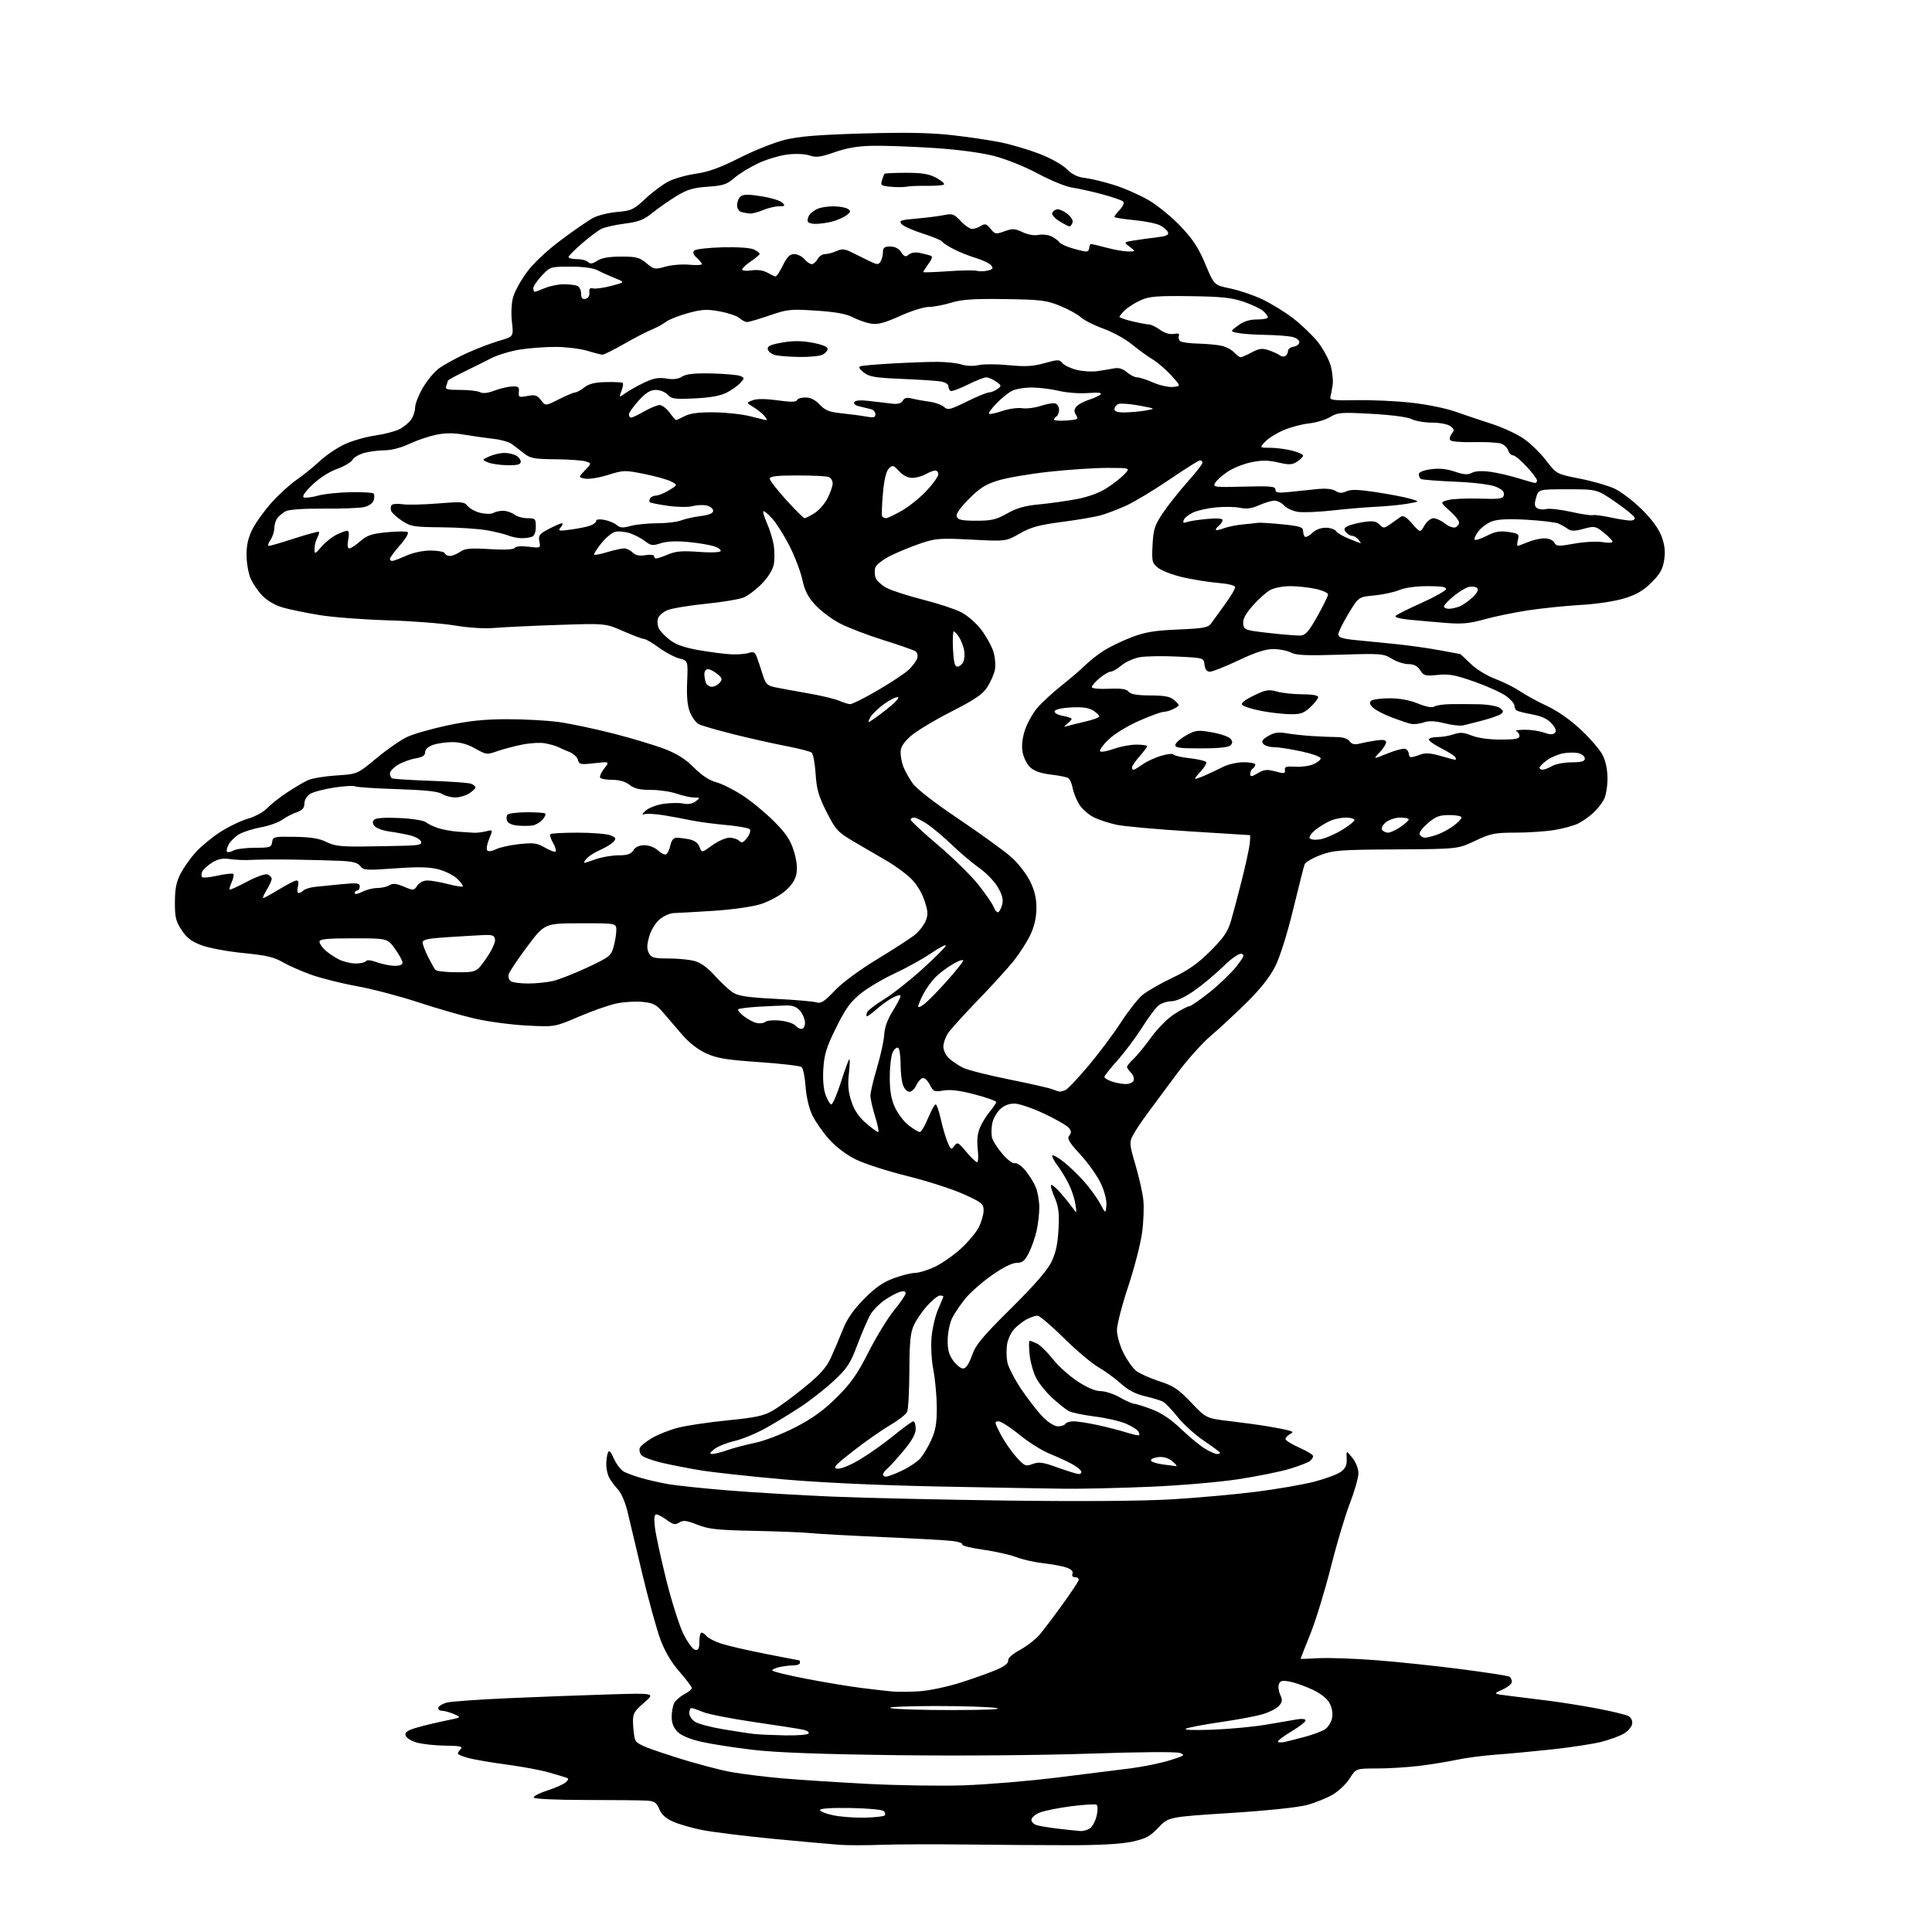 <?xml version="1.0" encoding="UTF-8" standalone="no"?>
<svg 
  version="1.1" 
  xmlns="http://www.w3.org/2000/svg" 
  xmlns:xlink="http://www.w3.org/1999/xlink" 
  xmlns:svg="http://www.w3.org/2000/svg"
  xmlns:rdf="http://www.w3.org/1999/02/22-rdf-syntax-ns#"
  xmlns:cc="http://creativecommons.org/ns#"
  xmlns:dc="http://purl.org/dc/elements/1.1/"
  viewBox="0 0 768 768"
  width="768"
  height="768"
>
<style>svg {background-color: white; }</style>"
<path stroke="none" fill="black" fill-rule="evenodd" d="M350.50,733.34C344.45,733.56 337.02,733.56 334.00,733.36C330.98,733.15 319.05,732.08 307.50,730.97C295.95,729.86 283.19,728.28 279.15,727.47C275.10,726.66 269.89,725.16 267.57,724.14C264.69,722.86 262.94,721.28 262.06,719.13C260.97,716.52 260.16,715.96 257.13,715.77C255.13,715.64 244.28,715.53 233.00,715.52C220.82,715.51 212.37,715.11 212.18,714.54C212.01,714.01 214.48,712.74 217.68,711.71C220.88,710.69 224.14,709.22 224.93,708.46C226.16,707.26 226.16,707.01 224.93,706.59C224.14,706.32 221.03,705.39 218.00,704.52C214.97,703.65 207.55,702.27 201.50,701.46C195.45,700.65 188.59,699.48 186.25,698.86C183.91,698.24 182.00,697.44 182.00,697.07C182.00,696.70 182.54,695.86 183.20,695.20C184.13,694.27 182.74,693.98 176.95,693.92C172.85,693.88 167.70,693.30 165.51,692.64C163.23,691.96 161.38,690.72 161.19,689.77C160.95,688.51 162.18,687.73 166.19,686.61C169.11,685.79 174.20,684.58 177.50,683.92C183.50,682.70 183.50,682.70 180.50,681.40C178.85,680.68 176.68,680.07 175.67,680.05C174.66,680.02 174.01,679.46 174.23,678.80C174.45,678.15 175.95,677.25 177.57,676.81C179.18,676.37 190.18,675.58 202.00,675.06C213.82,674.54 231.82,673.86 242.00,673.56C260.50,673.00 260.50,673.00 256.01,676.87C252.01,680.32 251.54,681.18 251.63,684.78C251.69,687.01 252.01,689.88 252.35,691.16C252.88,693.17 255.04,694.17 267.73,698.26C275.85,700.88 286.32,703.68 291.00,704.48C295.68,705.28 304.68,706.38 311.00,706.93C317.32,707.48 332.40,708.46 344.50,709.10C356.60,709.74 373.93,710.01 383.00,709.70C392.07,709.40 408.73,708.01 420.00,706.63C431.27,705.24 444.55,703.58 449.50,702.94C454.45,702.30 461.43,700.87 465.00,699.76C470.84,697.95 471.25,697.66 469.09,696.85C467.63,696.30 453.32,696.40 433.09,697.10C413.67,697.76 381.14,698.02 356.00,697.70C326.04,697.32 308.37,696.66 299.23,695.58C291.94,694.72 282.75,693.29 278.82,692.39C274.26,691.35 270.83,689.92 269.34,688.43C267.75,686.84 267.00,684.93 267.00,682.48C267.00,680.49 267.46,678.00 268.03,676.94C268.60,675.89 270.40,674.33 272.03,673.48C273.66,672.64 275.00,671.54 275.00,671.03C275.00,670.53 272.80,667.60 270.10,664.52C266.85,660.80 264.30,656.50 262.52,651.71C261.05,647.74 257.85,636.17 255.41,626.00C252.97,615.83 250.31,604.59 249.48,601.04C248.60,597.27 246.99,593.53 245.61,592.04C244.31,590.64 242.74,588.52 242.12,587.32C241.50,586.11 241.00,583.79 241.00,582.15C241.00,580.51 241.28,578.42 241.63,577.52C242.11,576.28 242.71,576.86 244.05,579.86C245.03,582.05 246.80,584.36 247.99,585.00C249.18,585.63 252.26,586.76 254.83,587.51C257.40,588.26 262.15,589.34 265.39,589.92C268.62,590.51 279.42,591.65 289.39,592.46C299.35,593.27 318.07,594.38 331.00,594.93C343.93,595.47 375.43,596.18 401.00,596.51C430.21,596.88 454.38,596.69 466.00,596.00C476.18,595.39 491.25,594.03 499.50,592.98C507.75,591.92 518.10,590.12 522.50,588.98C526.90,587.84 531.62,586.08 533.00,585.07C534.89,583.67 535.46,582.40 535.33,579.86C535.17,576.50 535.17,576.50 537.58,579.50C538.98,581.24 539.99,583.82 540.00,585.65C540.00,587.38 538.45,592.81 536.56,597.71C534.67,602.61 531.27,614.01 529.00,623.06C526.73,632.10 523.11,643.93 520.94,649.36C518.77,654.78 517.00,659.29 517.00,659.39C517.00,659.49 520.23,659.38 524.17,659.16C528.11,658.94 538.35,659.29 546.92,659.95C555.49,660.61 570.71,662.21 580.74,663.51C590.78,664.81 599.44,666.15 599.99,666.50C600.55,666.84 601.00,667.76 601.00,668.55C601.00,669.33 599.31,670.73 597.25,671.64C593.50,673.32 593.50,673.32 600.00,674.13C603.58,674.58 610.55,675.45 615.50,676.06C620.45,676.68 629.21,678.07 634.96,679.17C640.71,680.26 646.25,681.60 647.27,682.14C648.39,682.74 649.00,683.98 648.81,685.27C648.64,686.44 647.14,688.19 645.47,689.16C643.80,690.14 639.75,691.61 636.47,692.44C633.19,693.26 624.42,694.60 617.00,695.41C609.58,696.21 599.45,697.16 594.50,697.51C589.55,697.87 582.58,698.79 579.00,699.56C575.42,700.33 568.69,701.42 564.03,701.98C559.37,702.54 551.83,703.00 547.29,703.00C539.03,703.00 539.03,703.00 536.53,706.94C535.17,709.11 532.12,712.02 529.77,713.39C527.42,714.77 522.80,716.63 519.50,717.52C515.94,718.48 503.53,719.78 489.00,720.70C464.50,722.27 464.50,722.27 460.50,726.48C457.14,730.02 455.46,730.92 450.00,732.10C445.78,733.01 437.19,733.50 425.50,733.50C415.60,733.50 397.15,733.38 384.50,733.23C371.85,733.07 356.55,733.13 350.50,733.34zM429.56,727.87C430.69,727.94 432.40,727.43 433.36,726.72C434.32,726.02 435.49,723.77 435.95,721.72C436.45,719.51 436.41,717.75 435.86,717.41C435.35,717.10 430.78,717.37 425.72,718.02C420.65,718.68 415.04,719.82 413.25,720.55C411.46,721.29 410.00,722.57 410.00,723.38C410.00,724.20 410.93,725.16 412.07,725.52C413.21,725.88 417.14,726.53 420.82,726.96C424.49,727.39 428.43,727.80 429.56,727.87zM343.73,722.54C347.71,722.45 351.28,722.06 351.66,721.67C352.05,721.28 351.91,720.51 351.34,719.94C350.78,719.38 344.86,718.82 338.18,718.71C330.66,718.58 326.02,718.88 325.97,719.50C325.92,720.05 328.27,721.00 331.19,721.60C334.11,722.21 339.75,722.63 343.73,722.54zM510.75,692.43C512.26,692.10 515.98,691.15 519.00,690.33C522.02,689.51 525.47,688.22 526.66,687.46C527.85,686.69 529.12,684.74 529.48,683.11C529.89,681.23 529.56,679.05 528.58,677.15C527.58,675.22 525.16,673.28 521.77,671.67C518.87,670.30 514.82,668.87 512.76,668.48C509.77,667.92 508.89,668.11 508.38,669.45C508.03,670.37 508.26,672.28 508.91,673.69C509.87,675.82 509.78,676.58 508.37,678.14C507.44,679.17 504.55,680.65 501.95,681.42C499.35,682.19 491.89,683.60 485.36,684.54C478.84,685.48 472.60,686.66 471.50,687.15C470.26,687.70 474.23,687.86 482.00,687.58C488.88,687.32 498.55,686.41 503.50,685.55C508.45,684.69 513.96,683.74 515.75,683.45C517.59,683.14 519.00,683.34 519.00,683.90C519.00,684.44 516.52,686.37 513.50,688.18C510.48,689.99 508.00,691.82 508.00,692.25C508.00,692.68 509.24,692.77 510.75,692.43zM312.19,689.84C316.97,689.93 321.14,689.59 321.45,689.08C321.76,688.58 320.78,687.90 319.26,687.57C317.74,687.25 309.01,685.89 299.85,684.55C290.70,683.21 281.53,681.41 279.48,680.56C277.43,679.70 275.36,679.00 274.88,679.00C274.40,679.00 274.00,679.89 274.00,680.98C274.00,682.06 275.02,683.62 276.26,684.44C277.51,685.25 282.57,686.59 287.51,687.42C292.46,688.25 298.07,689.10 300.00,689.30C301.93,689.51 307.41,689.75 312.19,689.84zM378.50,679.78C392.67,679.76 398.90,679.46 396.00,678.95C393.52,678.51 382.50,678.16 371.50,678.17C360.03,678.19 352.57,678.54 354.00,679.00C355.38,679.44 366.40,679.79 378.50,679.78zM365.50,672.31C369.35,672.06 376.77,670.49 382.00,668.81C387.23,667.14 393.64,664.84 396.25,663.71C399.33,662.38 400.92,661.11 400.75,660.11C400.60,659.15 402.40,657.53 405.47,655.85C408.20,654.36 411.70,651.65 413.25,649.82C414.80,647.99 418.79,642.73 422.11,638.13C425.44,633.53 428.39,629.14 428.68,628.38C429.01,627.54 428.55,627.00 427.50,627.00C426.43,627.00 425.99,626.47 426.33,625.58C426.69,624.65 425.86,623.80 423.93,623.13C422.31,622.56 418.17,621.79 414.74,621.41C411.31,621.03 406.48,619.95 404.00,618.99C401.52,618.03 395.56,616.70 390.75,616.02C385.94,615.35 382.24,614.42 382.52,613.96C382.81,613.50 381.12,612.88 378.77,612.58C376.42,612.28 363.93,611.58 351.00,611.02C338.07,610.45 325.21,609.75 322.42,609.45C319.63,609.15 309.50,608.74 299.92,608.54C285.16,608.24 281.70,607.87 277.23,606.10C272.92,604.39 271.60,604.23 270.02,605.22C268.40,606.23 267.58,606.06 265.08,604.22C263.43,603.00 261.55,602.00 260.90,602.00C260.07,602.00 259.91,603.53 260.35,607.25C260.70,610.14 262.72,619.48 264.84,628.00C266.96,636.52 270.03,646.20 271.66,649.50C273.29,652.80 275.38,655.64 276.31,655.82C277.64,656.08 278.00,655.39 278.00,652.57C278.00,650.61 278.39,649.00 278.88,649.00C279.36,649.00 280.29,649.65 280.95,650.45C281.61,651.24 284.26,652.57 286.83,653.41C289.40,654.24 297.32,656.06 304.43,657.46C311.54,658.86 317.50,660.00 317.68,660.00C317.85,660.00 318.00,660.45 318.00,661.00C318.00,661.55 316.93,662.00 315.62,662.00C314.32,662.00 311.84,662.28 310.12,662.62C308.41,662.97 307.00,663.59 307.00,664.01C307.00,664.43 313.19,665.95 320.75,667.40C328.31,668.84 338.10,670.46 342.50,671.00C346.90,671.54 352.30,672.16 354.50,672.38C356.70,672.59 361.65,672.56 365.50,672.31zM423.50,591.80C416.90,591.73 394.27,591.33 373.20,590.91C348.91,590.42 326.24,589.37 311.20,588.05C298.17,586.90 283.45,585.29 278.50,584.48C273.55,583.67 266.48,582.28 262.79,581.40C259.10,580.52 255.56,579.18 254.93,578.42C254.30,577.65 254.02,576.38 254.33,575.59C254.63,574.80 256.83,573.01 259.21,571.62C261.60,570.22 266.28,568.37 269.63,567.52C272.97,566.66 281.82,565.35 289.29,564.61C300.61,563.48 303.62,562.82 307.31,560.67C309.74,559.24 315.38,555.10 319.83,551.46C326.03,546.39 328.49,543.63 330.31,539.67C331.62,536.83 333.75,531.80 335.05,528.50C336.72,524.27 339.20,520.69 343.46,516.37C347.94,511.82 350.99,509.70 355.29,508.12C358.47,506.95 362.30,506.00 363.79,505.99C365.28,505.98 368.75,504.93 371.50,503.64C374.25,502.35 378.88,499.14 381.80,496.51C384.71,493.88 387.98,490.00 389.05,487.90C390.12,485.80 391.00,482.78 391.00,481.18C391.00,478.53 390.33,477.98 382.96,474.66C378.54,472.67 368.52,469.45 360.71,467.51C352.89,465.58 343.72,462.63 340.32,460.96C336.53,459.11 332.39,456.01 329.65,452.95C327.18,450.21 324.16,445.90 322.94,443.37C321.59,440.59 320.52,436.08 320.23,431.90C319.95,428.12 319.23,424.63 318.62,424.16C318.00,423.68 310.39,422.80 301.71,422.20C288.68,421.30 285.00,420.69 280.68,418.71C277.33,417.18 273.83,414.43 270.97,411.08C268.51,408.21 265.12,404.25 263.44,402.30C260.86,399.31 259.57,398.67 255.33,398.26C252.56,397.99 247.88,398.29 244.93,398.92C241.99,399.55 235.29,401.91 230.04,404.16C220.50,408.25 220.50,408.25 209.36,407.67C203.24,407.35 194.01,406.12 188.86,404.94C183.71,403.76 173.49,400.81 166.15,398.39C158.80,395.97 147.85,393.10 141.81,392.01C135.77,390.92 127.61,388.87 123.67,387.46C119.73,386.04 114.60,383.77 112.28,382.42C108.97,380.48 105.64,379.72 96.78,378.86C90.58,378.25 83.12,376.88 80.21,375.79C76.19,374.30 74.26,372.84 72.21,369.73C69.89,366.24 69.50,364.62 69.53,358.57C69.55,353.20 70.10,350.47 71.82,347.20C73.07,344.84 75.75,341.05 77.79,338.79C79.83,336.52 84.18,332.92 87.45,330.80C90.73,328.68 95.72,326.26 98.56,325.44C101.39,324.62 104.78,322.78 106.10,321.36C107.42,319.94 110.97,317.12 114.00,315.10C117.03,313.08 120.85,310.83 122.50,310.10C124.15,309.37 129.23,308.54 133.78,308.25C142.06,307.71 142.06,307.71 149.64,301.42C153.80,297.95 159.29,294.14 161.83,292.95C164.37,291.75 171.63,289.68 177.96,288.34C186.51,286.53 192.58,285.90 201.64,285.89C208.35,285.89 217.54,286.39 222.07,287.01C226.60,287.63 236.43,289.71 243.91,291.62C251.38,293.54 260.61,296.32 264.40,297.80C269.22,299.68 272.69,301.90 275.90,305.16C278.89,308.19 281.93,310.20 284.59,310.91C286.83,311.50 291.54,313.84 295.04,316.10C298.54,318.36 304.18,323.00 307.58,326.40C312.38,331.20 314.16,333.82 315.52,338.15C316.67,341.79 317.04,344.96 316.60,347.31C316.14,349.76 314.68,351.97 312.02,354.25C309.87,356.10 305.52,358.42 302.35,359.42C299.05,360.45 291.03,361.59 283.55,362.07C276.37,362.53 269.30,362.93 267.83,362.96C266.36,362.98 263.83,364.11 262.21,365.47C260.48,366.93 258.77,369.76 258.04,372.36C257.11,375.68 257.09,377.29 257.94,378.88C258.92,380.72 259.97,381.00 265.79,381.01C269.48,381.01 274.17,381.47 276.20,382.04C278.60,382.70 281.42,384.77 284.20,387.90C286.57,390.55 289.78,393.54 291.34,394.54C293.56,395.95 297.27,396.50 308.34,397.06C316.13,397.45 323.45,398.09 324.62,398.47C326.31,399.03 327.74,398.10 331.78,393.83C334.86,390.57 341.55,385.64 348.97,381.13C355.66,377.08 362.39,372.70 363.93,371.40C365.48,370.10 367.29,367.71 367.97,366.08C368.99,363.61 368.91,362.24 367.48,357.94C366.43,354.79 364.30,351.34 362.02,349.13C359.95,347.13 355.52,343.92 352.17,342.00C348.82,340.07 343.02,336.69 339.29,334.49C333.02,330.78 332.20,329.89 328.60,322.82C325.39,316.49 324.63,313.84 324.22,307.59C323.96,303.43 323.24,299.64 322.62,299.16C322.00,298.69 317.45,297.52 312.50,296.57C307.55,295.63 298.13,293.51 291.57,291.87C285.01,290.22 278.79,288.42 277.74,287.86C276.69,287.30 275.15,285.21 274.32,283.22C273.26,280.68 272.91,277.10 273.15,271.13C273.50,262.65 273.50,262.65 270.01,261.74C268.09,261.23 264.43,259.28 261.88,257.41C259.32,255.53 256.69,254.00 256.03,254.00C255.37,254.00 251.65,252.60 247.76,250.90C240.69,247.79 240.69,247.79 222.09,248.41C211.87,248.75 200.45,249.29 196.72,249.60C192.56,249.95 186.37,249.58 180.72,248.63C175.65,247.79 163.62,246.86 154.00,246.58C144.38,246.29 132.22,245.36 127.00,244.50C121.78,243.65 115.24,242.31 112.49,241.52C109.42,240.64 106.23,238.80 104.29,236.79C102.53,234.98 100.40,231.83 99.55,229.78C98.70,227.74 98.00,223.56 98.00,220.50C98.00,216.58 98.72,213.54 100.42,210.22C101.75,207.62 105.16,202.90 108.01,199.73C110.86,196.56 115.29,192.53 117.85,190.77C120.41,189.02 124.56,185.66 127.08,183.31C129.60,180.97 134.11,177.92 137.11,176.55C140.11,175.18 145.53,173.63 149.15,173.12C152.77,172.61 157.12,171.47 158.81,170.60C160.50,169.73 162.58,168.01 163.44,166.78C164.30,165.56 165.00,163.42 165.01,162.03C165.01,160.64 166.36,157.17 167.99,154.31C169.63,151.46 172.47,147.98 174.31,146.58C176.14,145.18 180.99,142.49 185.07,140.61C189.16,138.73 195.13,136.43 198.34,135.50C204.17,133.81 204.17,133.81 203.51,128.06C203.12,124.75 203.30,120.58 203.93,118.25C204.54,116.01 206.99,111.52 209.38,108.27C212.07,104.61 217.30,99.69 223.13,95.33C228.30,91.46 234.06,87.50 235.93,86.54C237.80,85.57 242.06,84.54 245.41,84.25C250.99,83.77 251.93,83.33 256.57,78.97C259.36,76.36 263.51,73.27 265.78,72.11C268.05,70.95 272.97,69.57 276.70,69.04C281.66,68.33 286.34,66.63 294.00,62.75C299.77,59.82 307.88,56.60 312.00,55.58C317.61,54.20 325.42,53.57 343.00,53.06C360.02,52.57 369.79,52.75 378.42,53.72C384.98,54.45 393.75,55.76 397.92,56.62C402.09,57.47 408.98,59.52 413.24,61.16C417.61,62.84 422.32,65.48 424.05,67.21C426.21,69.36 428.37,70.42 431.31,70.75C433.62,71.01 438.88,72.28 443.00,73.58C447.12,74.88 453.36,77.65 456.86,79.72C460.36,81.80 466.03,86.47 469.45,90.10C474.22,95.15 476.50,98.65 479.16,105.03C482.63,113.35 482.63,113.35 488.93,114.64C492.40,115.34 498.12,117.27 501.64,118.92C505.16,120.57 510.76,124.00 514.08,126.56C517.40,129.12 521.82,133.36 523.90,135.99C525.97,138.62 528.26,142.85 528.97,145.39C529.68,147.93 530.02,151.47 529.72,153.25C529.43,155.04 529.03,157.13 528.84,157.90C528.56,159.04 530.43,159.26 539.00,159.08C544.77,158.96 554.45,159.38 560.50,160.02C566.79,160.68 574.50,162.22 578.50,163.63C582.35,164.98 588.95,167.20 593.16,168.56C597.38,169.92 603.01,172.53 605.66,174.36C608.32,176.18 612.36,180.10 614.62,183.06C618.75,188.44 618.75,188.44 627.94,190.25C633.00,191.24 639.24,193.04 641.82,194.24C644.39,195.45 649.25,199.15 652.62,202.47C656.62,206.41 659.35,210.13 660.49,213.21C661.76,216.62 662.05,219.19 661.54,222.56C660.99,226.22 659.93,228.13 656.52,231.53C653.31,234.75 650.53,236.37 645.74,237.85C641.99,239.01 634.72,240.11 628.39,240.47C622.40,240.82 613.00,241.78 607.50,242.61C602.00,243.45 594.16,245.06 590.08,246.20C584.08,247.87 581.13,248.14 574.58,247.61C570.14,247.25 563.66,246.68 560.19,246.34C556.31,245.95 554.24,245.36 554.82,244.78C555.33,244.27 559.93,241.97 565.04,239.68C570.16,237.38 574.53,234.94 574.75,234.25C575.06,233.32 573.20,233.00 567.55,233.00C562.92,233.00 558.48,233.61 556.22,234.56C554.17,235.41 549.70,236.38 546.28,236.70C540.06,237.28 540.06,237.28 536.03,243.95C533.81,247.62 532.00,251.32 532.00,252.17C532.00,253.34 533.55,253.89 538.25,254.38C541.69,254.74 548.87,255.46 554.22,255.97C559.56,256.49 567.60,257.61 572.08,258.45C576.56,259.30 580.32,260.00 580.45,260.00C580.58,260.00 582.44,261.73 584.60,263.84C586.85,266.04 591.00,268.60 594.36,269.86C597.58,271.07 602.08,273.31 604.36,274.85C606.64,276.40 611.45,279.02 615.06,280.69C619.09,282.55 624.24,286.16 628.39,290.04C632.10,293.52 636.01,298.07 637.07,300.14C638.30,302.54 639.00,305.96 639.00,309.51C639.00,312.58 638.37,316.31 637.59,317.80C636.81,319.28 634.90,321.69 633.34,323.14C631.78,324.59 629.10,326.48 627.38,327.34C625.67,328.21 621.39,329.38 617.88,329.95C614.37,330.52 607.39,330.99 602.36,330.99C594.14,331.00 592.54,331.32 586.36,334.25C579.50,337.50 579.50,337.50 555.00,337.65C532.60,337.78 530.02,337.98 524.84,339.93C521.73,341.11 518.93,342.73 518.62,343.54C518.32,344.34 516.27,352.40 514.07,361.45C511.69,371.26 508.80,380.43 506.92,384.17C504.81,388.33 501.03,393.13 495.63,398.47C491.16,402.89 484.72,408.86 481.33,411.74C477.93,414.62 471.89,421.37 467.90,426.74C463.90,432.11 458.66,439.18 456.24,442.46C453.82,445.73 451.15,449.74 450.31,451.37C448.89,454.11 448.97,454.95 451.32,462.91C452.72,467.63 454.13,473.88 454.47,476.80C454.81,479.71 454.59,485.71 453.98,490.12C453.38,494.54 450.89,504.16 448.44,511.51C446.00,518.86 444.00,526.61 444.00,528.74C444.00,530.90 445.15,534.91 446.59,537.80C448.01,540.66 450.29,543.87 451.64,544.93C453.00,546.00 457.12,547.85 460.80,549.05C466.48,550.90 468.41,552.18 473.50,557.53C479.50,563.82 479.50,563.82 489.00,564.94C494.23,565.55 501.20,566.51 504.50,567.08C507.80,567.64 511.36,568.36 512.41,568.67C514.14,569.18 514.17,569.33 512.66,570.17C511.75,570.68 511.00,571.53 511.00,572.06C511.00,572.59 513.48,574.12 516.50,575.46C519.52,576.80 522.00,578.31 522.00,578.82C522.00,579.34 521.44,580.21 520.75,580.77C520.06,581.33 516.51,582.71 512.85,583.83C509.19,584.96 499.96,586.83 492.35,588.00C484.62,589.18 469.00,590.52 457.00,591.02C445.18,591.52 430.10,591.87 423.50,591.80zM352.25,586.99C352.94,586.98 355.75,585.92 358.50,584.62C361.25,583.33 364.49,581.19 365.70,579.87C366.91,578.55 368.92,575.23 370.16,572.49C371.92,568.61 372.42,565.72 372.39,559.50C372.37,555.10 371.76,548.41 371.04,544.64C370.27,540.60 369.98,535.14 370.33,531.36C370.66,527.83 371.85,522.88 372.96,520.35C374.08,517.82 375.00,515.58 375.00,515.37C375.00,515.17 374.38,515.00 373.62,515.00C372.86,515.00 370.62,516.79 368.64,518.98C366.66,521.17 364.26,524.65 363.30,526.73C361.90,529.74 361.54,533.40 361.49,545.00C361.45,552.98 361.05,560.30 360.60,561.27C360.14,562.24 357.07,564.62 353.77,566.56C350.47,568.49 343.89,573.10 339.16,576.79C331.91,582.44 330.91,583.55 332.84,583.83C334.18,584.02 337.89,582.51 341.81,580.18C345.49,577.99 351.57,573.68 355.33,570.60C359.09,567.52 362.58,565.00 363.08,565.00C363.59,565.00 364.00,566.33 364.00,567.95C364.00,570.01 362.54,572.65 359.16,576.70C356.50,579.89 353.58,583.12 352.66,583.87C351.75,584.63 351.00,585.64 351.00,586.12C351.00,586.61 351.56,587.00 352.25,586.99zM428.83,585.96C429.57,585.98 430.00,585.49 429.79,584.87C429.58,584.25 427.86,582.91 425.96,581.88C424.06,580.86 420.07,579.03 417.11,577.82C414.14,576.62 408.80,573.24 405.23,570.32C401.66,567.39 397.92,565.00 396.92,565.00C395.26,565.00 395.33,565.46 397.73,570.08C399.18,572.87 401.97,576.93 403.93,579.11C407.28,582.83 407.69,583.01 410.50,581.96C413.02,581.03 414.63,581.26 420.50,583.39C424.35,584.78 428.10,585.94 428.83,585.96zM467.50,582.82C468.05,582.88 467.41,582.03 466.08,580.92C464.53,579.63 462.54,579.01 460.58,579.20C458.88,579.36 457.50,579.95 457.50,580.50C457.50,581.05 459.52,581.77 462.00,582.10C464.48,582.43 466.95,582.75 467.50,582.82zM283.12,577.98C284.02,577.99 286.70,577.31 289.09,576.47C291.48,575.63 296.47,574.30 300.19,573.53C304.02,572.73 310.99,570.04 316.23,567.33C323.02,563.82 327.39,560.66 332.58,555.52C338.27,549.87 340.75,546.34 345.28,537.42C348.37,531.33 352.95,523.86 355.45,520.82C357.95,517.78 360.00,514.75 360.00,514.08C360.00,513.29 359.22,513.10 357.75,513.53C356.51,513.90 353.81,515.34 351.75,516.74C349.68,518.14 347.15,520.68 346.11,522.39C345.08,524.10 342.74,529.47 340.92,534.32C338.01,542.05 336.85,543.85 331.52,548.82C328.18,551.94 322.31,556.57 318.47,559.11C314.64,561.64 308.34,565.49 304.48,567.65C300.62,569.81 295.00,572.14 291.98,572.82C288.97,573.51 285.38,574.94 284.00,576.01C282.14,577.46 281.92,577.96 283.12,577.98zM483.75,578.00C484.44,578.00 485.00,577.78 485.00,577.52C485.00,577.26 482.13,575.12 478.62,572.76C475.11,570.41 470.39,566.14 468.13,563.28C465.87,560.42 463.22,557.67 462.26,557.17C461.29,556.67 458.06,555.69 455.07,554.99C451.35,554.12 448.37,552.55 445.57,550.01C443.33,547.97 439.30,545.03 436.61,543.48C433.92,541.92 427.72,536.68 422.82,531.82C417.93,526.97 413.24,523.00 412.41,523.00C411.58,523.00 409.69,523.63 408.20,524.40C406.72,525.18 404.47,526.91 403.21,528.26C401.95,529.61 400.66,532.33 400.34,534.30C400.02,536.27 400.05,539.48 400.42,541.42C400.78,543.37 403.28,548.23 405.97,552.23C408.67,556.23 412.52,561.19 414.55,563.25C416.71,565.45 419.19,567.00 420.56,567.00C421.83,567.00 423.16,566.55 423.50,566.00C423.84,565.45 425.33,565.00 426.81,565.00C428.29,565.00 432.65,565.68 436.50,566.52C440.35,567.37 445.51,568.70 447.96,569.48C450.42,570.26 452.60,570.73 452.81,570.52C453.03,570.31 452.87,569.60 452.47,568.95C452.07,568.30 449.89,566.95 447.62,565.95C445.35,564.95 439.77,563.66 435.23,563.09C430.68,562.52 426.01,561.54 424.84,560.91C423.67,560.29 420.71,557.93 418.27,555.68C415.83,553.43 412.93,549.82 411.83,547.67C410.73,545.51 409.58,541.33 409.27,538.37C408.97,535.42 408.99,533.00 409.31,533.00C409.64,533.00 410.94,533.48 412.20,534.08C413.47,534.67 416.30,537.44 418.50,540.23C420.70,543.03 425.16,547.04 428.41,549.16C432.18,551.61 435.48,553.00 437.55,553.00C439.34,553.00 442.75,554.12 445.15,555.49C447.54,556.86 450.05,557.98 450.71,557.99C451.38,557.99 454.53,558.97 457.71,560.16C461.66,561.64 465.40,564.14 469.50,568.05C472.80,571.20 477.07,574.72 479.00,575.88C480.93,577.04 483.06,577.99 483.75,578.00zM382.83,544.00C383.97,544.00 385.13,542.31 386.36,538.84C387.89,534.53 390.46,531.43 401.91,520.09C411.32,510.77 416.37,504.94 418.00,501.54C419.71,497.98 420.49,494.32 420.78,488.54C421.11,482.01 420.80,479.61 419.13,475.75C418.00,473.14 417.46,471.00 417.93,471.00C418.41,471.00 420.08,472.47 421.65,474.27C423.22,476.07 425.30,478.66 426.29,480.02C428.08,482.50 428.08,482.50 427.46,478.55C427.11,476.37 425.92,472.77 424.80,470.55C423.69,468.32 421.65,465.01 420.28,463.18C418.92,461.36 418.05,459.62 418.35,459.31C418.66,459.01 420.71,460.19 422.92,461.93C425.12,463.68 428.79,467.22 431.07,469.81C433.34,472.39 436.17,476.30 437.35,478.50C439.49,482.50 439.49,482.50 439.81,479.23C440.00,477.28 439.14,473.80 437.67,470.58C436.31,467.63 432.65,462.43 429.53,459.04C424.92,454.02 424.09,452.60 425.05,451.43C425.98,450.32 425.94,449.63 424.87,448.33C424.12,447.41 419.74,444.89 415.13,442.73C410.53,440.56 405.26,438.75 403.41,438.70C401.16,438.64 399.22,439.39 397.54,440.96C396.16,442.26 394.75,444.82 394.41,446.65C394.06,448.49 394.04,451.01 394.35,452.27C394.67,453.53 396.54,456.43 398.50,458.73C400.49,461.06 402.66,462.68 403.40,462.40C404.13,462.12 405.98,463.38 407.52,465.19C409.05,467.01 410.94,470.01 411.71,471.86C412.48,473.70 413.12,477.30 413.14,479.86C413.15,482.41 412.66,486.68 412.05,489.34C411.45,492.00 410.05,495.93 408.96,498.09C407.35,501.24 406.41,502.00 404.14,502.00C402.37,502.00 398.68,503.85 394.26,506.95C390.39,509.67 385.65,513.84 383.73,516.20C381.82,518.57 379.48,522.01 378.55,523.85C377.61,525.70 376.79,529.55 376.72,532.42C376.63,536.36 377.15,538.40 378.87,540.81C380.12,542.57 381.90,544.00 382.83,544.00zM388.39,461.98C388.88,461.99 389.01,459.70 388.67,456.89C388.27,453.44 388.54,450.64 389.52,448.30C390.32,446.39 392.10,443.48 393.49,441.83C394.87,440.19 396.00,438.50 396.00,438.07C396.00,437.65 392.18,436.29 387.51,435.06C381.66,433.51 377.80,433.03 375.08,433.49C371.41,434.11 371.02,433.94 369.56,431.11C368.62,429.29 367.44,428.28 366.63,428.59C365.88,428.88 364.77,430.21 364.16,431.56C363.54,432.90 362.35,434.00 361.50,434.00C360.65,434.00 359.51,432.85 358.98,431.43C358.44,430.02 358.00,426.23 358.00,422.99C358.00,419.76 357.57,416.85 357.05,416.53C356.53,416.21 355.57,416.94 354.92,418.16C354.27,419.37 353.72,423.77 353.70,427.93C353.67,433.46 354.21,436.74 355.71,440.11C356.84,442.64 359.32,445.91 361.23,447.36C363.13,448.81 365.13,450.00 365.66,450.00C366.19,450.00 367.66,447.52 368.91,444.50C370.17,441.48 371.53,439.00 371.94,439.00C372.35,439.00 373.25,441.59 373.95,444.75C374.65,447.91 375.85,452.04 376.63,453.92C377.93,457.06 378.14,457.19 379.35,455.53C380.57,453.87 380.92,454.04 384.08,457.85C385.96,460.11 387.90,461.97 388.39,461.98zM349.08,450.00C349.47,450.00 348.94,447.26 347.90,443.91C346.85,440.56 346.00,436.79 346.00,435.52C346.00,434.26 347.19,429.24 348.64,424.36C350.09,419.49 351.37,413.59 351.49,411.26C351.62,408.51 352.81,405.22 354.85,401.94C356.58,399.15 358.00,396.44 358.00,395.91C358.00,395.38 356.66,395.64 355.01,396.49C353.37,397.34 350.50,399.38 348.63,401.02C346.76,402.66 344.97,404.00 344.65,404.00C344.33,404.00 344.32,403.33 344.63,402.51C344.95,401.69 347.95,399.36 351.29,397.32C354.64,395.29 361.57,389.83 366.69,385.20C371.81,380.57 376.00,376.36 376.00,375.85C376.00,375.34 373.28,376.77 369.96,379.03C366.64,381.28 360.23,384.83 355.71,386.92C351.20,389.00 345.16,392.57 342.30,394.84C338.11,398.17 336.20,400.78 332.43,408.39C328.59,416.12 327.66,419.05 327.30,424.66C327.01,428.93 327.34,432.89 328.17,435.21C328.90,437.25 329.93,438.97 330.45,439.02C330.98,439.08 332.66,435.20 334.20,430.41C335.73,425.61 337.25,421.42 337.57,421.10C337.89,420.78 337.84,423.27 337.46,426.65C336.94,431.23 337.19,434.07 338.46,437.88C339.63,441.40 341.42,444.06 344.26,446.49C346.51,448.42 348.68,450.00 349.08,450.00zM421.17,433.94C421.54,433.97 422.55,433.72 423.43,433.39C424.31,433.05 428.48,428.66 432.70,423.64C436.91,418.61 442.71,410.87 445.57,406.43C448.43,402.00 452.27,397.11 454.09,395.58C455.91,394.05 461.25,390.97 465.95,388.74C472.39,385.68 476.14,383.05 481.13,378.07C486.47,372.73 488.07,370.39 489.36,365.98C490.24,362.96 492.15,355.77 493.60,350.00C495.06,344.23 496.47,337.81 496.73,335.75C496.99,333.69 497.05,331.99 496.86,331.98C496.66,331.97 485.93,331.30 473.00,330.49C460.07,329.68 447.02,328.51 444.00,327.89C440.98,327.27 436.79,325.90 434.71,324.84C432.63,323.79 430.04,321.47 428.96,319.71C427.89,317.94 426.73,315.03 426.39,313.24C426.05,311.45 425.26,309.66 424.64,309.28C424.01,308.89 420.88,308.26 417.67,307.89C413.72,307.42 411.08,306.49 409.49,304.99C408.20,303.78 406.84,301.04 406.48,298.91C406.06,296.40 406.39,293.33 407.42,290.23C408.30,287.60 410.41,283.74 412.12,281.67C413.82,279.60 418.24,275.50 421.94,272.55C425.64,269.60 429.98,265.87 431.59,264.26C433.20,262.65 436.48,260.09 438.88,258.57C441.29,257.06 446.23,254.68 449.88,253.29C455.12,251.28 458.96,250.65 468.31,250.24C478.86,249.78 480.28,249.50 481.61,247.61C482.43,246.45 484.88,243.06 487.05,240.07C489.22,237.08 491.00,234.11 491.00,233.46C491.00,232.74 488.43,232.07 484.25,231.72C480.54,231.41 474.26,230.41 470.30,229.50C466.33,228.60 461.90,226.92 460.44,225.78C457.95,223.81 457.82,223.29 458.16,216.60C458.49,210.40 459.00,208.80 462.21,204.00C464.24,200.97 468.62,195.44 471.95,191.70C475.28,187.96 478.00,184.48 478.00,183.95C478.00,183.43 477.56,183.00 477.03,183.00C476.50,183.00 471.02,186.44 464.86,190.64C458.70,194.84 450.92,199.52 447.58,201.04C444.23,202.55 439.63,204.29 437.35,204.91C435.07,205.52 428.16,206.69 421.99,207.50C412.95,208.69 409.72,209.58 405.33,212.10C399.87,215.22 399.87,215.22 386.19,214.51C373.68,213.87 371.95,213.99 366.04,215.98C362.49,217.18 357.14,219.37 354.15,220.84C351.17,222.31 348.39,224.41 347.99,225.51C347.59,226.60 347.63,228.49 348.08,229.70C348.53,230.92 350.61,232.77 352.70,233.82C354.79,234.88 361.23,236.93 367.00,238.40C372.77,239.86 379.52,242.08 382.00,243.33C384.57,244.64 388.05,247.67 390.12,250.40C392.11,253.04 394.28,256.98 394.93,259.17C395.59,261.36 395.83,264.58 395.47,266.33C395.11,268.07 393.76,271.14 392.47,273.14C390.62,276.01 387.52,278.10 377.97,282.98C371.28,286.38 364.06,290.76 361.91,292.70C359.12,295.22 358.00,297.04 358.00,299.05C358.00,300.60 358.48,303.14 359.06,304.68C359.64,306.23 361.25,309.15 362.64,311.17C364.25,313.51 371.01,318.78 381.23,325.67C390.07,331.63 399.45,338.42 402.07,340.77C404.70,343.12 408.00,347.37 409.42,350.22C411.27,353.93 412.00,356.97 411.99,360.95C411.98,364.67 411.21,368.15 409.64,371.50C408.35,374.25 405.39,378.90 403.06,381.83C400.73,384.76 394.28,391.85 388.73,397.58C383.18,403.32 377.82,409.25 376.82,410.76C375.83,412.26 375.01,414.66 375.01,416.08C375.00,417.49 376.01,419.58 377.25,420.71C378.49,421.84 380.96,423.51 382.75,424.41C384.54,425.32 392.77,427.41 401.04,429.07C409.30,430.73 417.07,432.49 418.28,432.98C419.50,433.47 420.80,433.90 421.17,433.94zM447.28,430.92C448.87,430.97 450.31,430.37 450.63,429.53C450.94,428.71 450.48,427.33 449.60,426.45C448.72,425.58 448.00,424.52 448.00,424.10C448.00,423.69 449.17,422.26 450.61,420.92C452.04,419.59 455.20,415.73 457.63,412.34C460.12,408.86 464.15,404.83 466.86,403.09C469.51,401.39 472.16,400.00 472.76,400.00C473.35,400.00 477.00,397.48 480.86,394.41C484.72,391.33 489.51,386.72 491.51,384.16C494.52,380.30 494.85,379.44 493.45,379.15C492.44,378.95 489.48,381.03 486.13,384.31C483.03,387.33 477.84,391.65 474.58,393.91C470.84,396.50 467.54,398.01 465.58,398.02C463.89,398.03 461.57,398.82 460.44,399.77C459.30,400.72 456.39,404.65 453.97,408.50C451.54,412.35 447.18,418.16 444.28,421.42C441.38,424.68 439.00,427.68 439.00,428.09C439.00,428.50 440.24,429.29 441.75,429.84C443.26,430.39 445.75,430.88 447.28,430.92zM318.62,409.00C319.41,409.00 320.00,407.97 320.00,406.61C320.00,405.30 319.17,403.20 318.15,401.94C316.87,400.36 315.27,399.67 312.90,399.69C311.03,399.71 306.02,399.93 301.77,400.17C297.52,400.42 293.79,400.88 293.47,401.20C293.15,401.51 294.12,402.73 295.61,403.91C297.10,405.08 299.38,406.31 300.68,406.63C301.97,406.96 303.58,406.76 304.26,406.20C304.94,405.64 307.63,405.42 310.23,405.72C312.84,406.01 315.48,406.87 316.11,407.63C316.73,408.38 317.86,409.00 318.62,409.00zM367.75,398.86C369.26,397.61 373.19,393.57 376.47,389.89C379.75,386.21 382.62,382.64 382.85,381.96C383.08,381.27 381.45,381.74 379.13,383.05C376.86,384.32 373.69,386.65 372.08,388.22C370.48,389.80 368.22,392.88 367.08,395.07C365.94,397.27 365.00,399.53 365.00,400.11C365.00,400.68 366.24,400.12 367.75,398.86zM210.00,390.96C213.03,390.96 217.44,390.50 219.80,389.96C222.17,389.41 228.32,387.00 233.48,384.59C242.26,380.48 242.92,379.97 243.92,376.35C244.51,374.23 244.99,371.26 244.99,369.75C245.00,367.00 245.00,367.00 230.75,367.02C216.50,367.05 216.50,367.05 209.60,376.24C205.80,381.30 202.48,386.28 202.21,387.32C201.94,388.36 202.34,389.60 203.11,390.09C203.87,390.57 206.97,390.97 210.00,390.96zM181.63,386.49C189.44,386.48 189.44,386.48 193.26,381.01C195.36,378.01 196.95,374.63 196.79,373.52C196.54,371.80 195.84,371.53 192.00,371.71C189.53,371.83 183.11,372.20 177.75,372.55C170.20,373.04 168.00,373.51 168.00,374.63C168.00,375.43 168.95,377.97 170.12,380.29C171.29,382.61 172.60,384.95 173.04,385.50C173.47,386.05 177.34,386.50 181.63,386.49zM156.75,383.93C158.85,383.97 160.00,383.52 160.00,382.65C160.00,381.91 158.65,379.43 156.99,377.15C153.99,373.00 153.99,373.00 140.49,373.00C129.95,373.00 127.00,373.29 127.00,374.33C127.00,375.05 128.01,376.58 129.25,377.71C130.49,378.84 132.94,380.49 134.70,381.38C136.46,382.27 139.47,383.00 141.39,383.00C143.31,383.00 145.14,382.58 145.46,382.06C145.81,381.50 147.54,381.67 149.77,382.49C151.82,383.24 154.96,383.89 156.75,383.93zM396.89,362.57C397.38,362.27 398.07,360.85 398.43,359.42C398.89,357.59 398.36,355.59 396.64,352.65C395.30,350.36 392.02,346.96 389.35,345.09C386.68,343.23 381.80,339.11 378.50,335.94C375.20,332.78 370.75,329.02 368.61,327.59C366.47,326.17 364.11,325.00 363.36,325.00C362.61,325.00 362.00,325.39 362.00,325.86C362.00,326.33 366.88,330.85 372.84,335.91C378.80,340.96 386.03,348.05 388.90,351.66C391.78,355.27 394.55,359.33 395.07,360.67C395.58,362.02 396.40,362.87 396.89,362.57zM104.63,357.00C104.97,357.00 107.83,355.43 111.00,353.50C114.17,351.57 117.27,350.00 117.90,350.00C118.61,350.00 118.80,350.93 118.41,352.50C118.07,353.88 118.19,355.00 118.69,355.00C119.19,355.00 120.06,354.54 120.62,353.98C121.19,353.41 123.19,352.78 125.07,352.56C126.96,352.34 131.76,351.86 135.75,351.48C142.02,350.89 143.00,351.01 143.00,352.40C143.00,353.28 142.55,354.00 142.00,354.00C141.45,354.00 141.00,354.46 141.00,355.03C141.00,355.61 142.26,355.40 143.95,354.53C145.57,353.69 148.28,353.00 149.96,353.00C151.65,353.00 153.82,352.50 154.80,351.90C156.14,351.06 157.52,351.19 160.53,352.45C164.37,354.06 164.55,354.05 165.87,352.06C166.68,350.84 168.33,350.00 169.90,350.00C171.37,350.00 175.02,350.64 178.03,351.42C181.04,352.20 183.70,352.63 183.95,352.39C184.19,352.14 183.26,350.81 181.88,349.43C180.50,348.05 177.14,346.33 174.42,345.61C170.66,344.62 166.47,344.52 157.00,345.20C145.56,346.02 144.43,345.94 143.22,344.30C142.23,342.94 140.25,342.42 135.20,342.19C131.52,342.02 123.10,341.80 116.50,341.71C109.90,341.62 102.47,341.67 100.00,341.82C97.53,341.98 93.70,341.83 91.50,341.51C88.46,341.06 86.71,341.41 84.22,342.96C82.41,344.09 80.67,345.70 80.34,346.55C80.02,347.39 80.03,348.36 80.37,348.70C80.71,349.04 83.50,348.76 86.57,348.07C89.64,347.38 92.42,347.09 92.74,347.41C93.06,347.73 92.78,349.18 92.12,350.62C91.47,352.07 91.08,353.42 91.28,353.61C91.47,353.81 94.59,352.39 98.21,350.47C101.96,348.48 105.47,347.25 106.39,347.60C107.28,347.94 108.00,348.73 108.00,349.36C107.99,349.99 107.10,351.96 106.01,353.75C104.92,355.54 104.30,357.00 104.63,357.00zM232.25,343.00C232.53,343.00 234.66,342.32 237.00,341.50C239.34,340.68 243.34,340.00 245.89,340.00C249.44,340.00 250.81,339.53 251.77,338.00C252.59,336.68 254.10,336.00 256.19,336.00C258.05,336.00 260.30,336.88 261.61,338.10C262.84,339.26 264.30,339.93 264.85,339.59C265.40,339.25 266.14,337.63 266.50,335.99C266.93,334.02 267.77,333.00 268.95,333.00C269.94,333.00 272.19,333.29 273.95,333.64C276.06,334.06 277.47,335.09 278.06,336.66C278.96,339.04 278.96,339.04 283.13,336.02C285.42,334.36 288.49,333.00 289.95,333.00C291.41,333.00 293.16,333.56 293.85,334.25C294.86,335.25 295.49,335.00 297.00,333.00C298.11,331.53 298.52,330.13 298.00,329.60C297.51,329.11 293.14,328.35 288.30,327.92C283.46,327.49 277.25,326.65 274.50,326.05C271.75,325.46 266.87,324.56 263.67,324.05C260.46,323.54 257.08,323.36 256.17,323.65C255.00,324.01 255.18,323.56 256.74,322.18C257.98,321.08 261.22,319.88 263.95,319.51C266.68,319.13 270.18,319.10 271.73,319.44C273.52,319.83 275.26,319.51 276.52,318.56C278.44,317.11 278.42,317.06 275.88,317.03C274.43,317.01 271.34,316.32 269.00,315.50C266.66,314.68 262.06,314.00 258.78,314.00C254.33,314.00 252.17,313.49 250.27,312.00C248.62,310.70 246.22,310.00 243.42,310.00C241.06,310.00 238.87,309.60 238.57,309.12C238.27,308.63 239.01,306.99 240.20,305.47C242.38,302.70 242.38,302.70 236.32,303.38C230.78,304.01 230.21,303.90 229.73,302.06C229.44,300.95 227.92,299.54 226.35,298.92C224.78,298.29 222.77,297.41 221.87,296.96C220.98,296.51 218.66,295.84 216.72,295.48C214.78,295.11 210.56,295.36 207.35,296.03C204.13,296.69 199.68,297.88 197.45,298.68C193.61,300.04 193.19,299.99 188.95,297.57C185.97,295.87 182.98,295.02 179.90,295.01C177.37,295.01 173.88,295.49 172.15,296.10C170.18,296.79 169.00,297.87 169.00,299.01C169.00,300.33 167.96,301.00 165.17,301.47C163.06,301.83 159.91,302.99 158.17,304.05C156.42,305.10 155.00,306.63 155.00,307.43C155.00,308.23 155.36,309.11 155.81,309.38C156.25,309.66 163.12,310.10 171.06,310.38C179.00,310.65 186.29,311.17 187.25,311.54C188.21,311.91 189.00,312.56 189.00,312.99C189.00,313.42 187.89,314.50 186.54,315.38C185.18,316.27 182.69,317.00 181.00,317.00C179.31,317.00 176.93,316.37 175.71,315.59C174.16,314.60 168.86,314.04 157.82,313.69C149.19,313.42 141.68,312.92 141.13,312.58C140.58,312.24 136.84,312.46 132.81,313.07C128.79,313.68 124.49,314.82 123.25,315.61C121.95,316.44 121.00,318.05 121.00,319.43C121.00,321.18 120.20,322.08 117.96,322.87C116.28,323.45 113.68,324.80 112.18,325.87C110.68,326.94 106.85,328.30 103.67,328.88C100.49,329.47 96.60,330.71 95.02,331.65C93.45,332.58 91.60,334.39 90.91,335.67C90.22,336.95 89.93,338.26 90.25,338.58C90.57,338.90 91.74,338.68 92.85,338.08C93.96,337.49 97.79,337.00 101.36,337.00C107.34,337.00 107.89,336.82 108.18,334.75C108.49,332.60 108.88,332.51 117.26,332.65C123.64,332.76 127.02,333.32 129.76,334.70C132.75,336.22 135.51,336.58 143.50,336.50C149.00,336.44 156.75,336.31 160.72,336.20C166.65,336.04 167.84,335.73 167.37,334.51C167.05,333.69 165.15,332.61 163.15,332.10C161.14,331.60 157.40,330.89 154.83,330.54C152.26,330.19 149.61,329.23 148.92,328.41C148.03,327.34 147.99,326.61 148.77,325.83C149.45,325.15 153.15,324.91 158.84,325.18C163.88,325.42 168.48,326.15 169.31,326.85C170.13,327.53 172.31,328.58 174.15,329.18C175.99,329.78 179.53,330.43 182.00,330.61C184.47,330.80 187.40,330.99 188.50,331.04C189.60,331.09 191.74,330.82 193.25,330.45C195.99,329.77 195.99,329.77 194.43,333.52C193.57,335.58 193.24,337.64 193.71,338.11C194.17,338.57 195.71,338.34 197.13,337.61C198.56,336.87 202.72,335.94 206.39,335.55C212.17,334.93 213.53,335.12 216.65,336.96C218.63,338.13 220.52,338.81 220.86,338.48C221.19,338.14 220.72,336.58 219.82,335.01C218.92,333.44 218.44,331.89 218.76,331.58C219.07,331.26 223.95,331.00 229.60,331.00C235.25,331.00 241.07,331.46 242.54,332.02C244.77,332.86 245.01,333.28 243.98,334.53C243.29,335.35 240.88,336.84 238.62,337.85C236.35,338.85 233.88,340.42 233.13,341.34C232.37,342.25 231.98,343.00 232.25,343.00zM524.76,333.65C526.69,333.34 530.66,331.63 533.58,329.86C536.50,328.09 538.67,326.27 538.39,325.82C538.11,325.37 536.59,325.00 535.01,325.00C533.42,325.00 530.87,325.48 529.32,326.07C527.77,326.66 525.04,328.26 523.24,329.63C521.44,331.01 520.25,332.60 520.61,333.18C520.98,333.77 522.77,333.97 524.76,333.65zM566.41,333.00C567.12,333.00 569.23,332.49 571.10,331.86C572.97,331.24 575.96,329.64 577.75,328.31C579.54,326.98 581.00,325.47 581.00,324.95C581.00,324.43 578.82,324.00 576.17,324.00C572.13,324.00 570.70,324.55 567.50,327.32C565.17,329.32 563.95,331.10 564.39,331.82C564.79,332.47 565.70,333.00 566.41,333.00zM551.75,331.00C552.64,331.00 554.86,329.99 556.68,328.75C558.50,327.51 559.99,326.16 559.99,325.75C560.00,325.34 558.47,325.00 556.61,325.00C554.75,325.00 552.20,325.83 550.95,326.84C549.67,327.88 548.99,329.18 549.40,329.84C549.79,330.48 550.85,331.00 551.75,331.00zM211.69,328.14C210.49,328.34 207.85,328.36 205.84,328.19C203.60,328.01 201.93,327.26 201.55,326.28C201.21,325.39 201.33,324.27 201.80,323.80C202.28,323.32 205.71,322.91 209.41,322.88C213.12,322.85 216.42,323.09 216.74,323.41C217.06,323.73 216.55,324.84 215.60,325.89C214.65,326.93 212.89,327.95 211.69,328.14zM478.75,308.35C480.81,307.46 484.14,305.89 486.14,304.86C488.14,303.84 491.85,303.00 494.39,303.00C496.92,303.00 499.00,303.42 499.00,303.94C499.00,304.46 498.55,305.16 498.00,305.50C497.45,305.84 497.00,306.79 497.00,307.62C497.00,308.89 497.45,308.84 499.99,307.35C502.49,305.87 503.64,305.76 507.00,306.66C510.51,307.59 510.99,307.52 510.76,306.11C510.55,304.80 511.31,304.55 514.87,304.78C517.27,304.94 520.53,304.49 522.12,303.79C523.70,303.09 525.00,302.02 525.00,301.43C525.00,300.83 521.50,299.59 517.23,298.67C512.95,297.75 508.06,297.00 506.35,297.00C504.64,297.00 502.76,296.41 502.16,295.69C501.33,294.69 501.80,293.96 504.14,292.58C506.48,291.19 508.19,290.93 511.35,291.48C513.63,291.88 518.20,292.37 521.50,292.59C524.80,292.80 529.25,292.98 531.40,293.00C533.83,293.01 535.75,293.64 536.49,294.66C537.38,295.87 538.45,296.10 540.59,295.57C542.19,295.17 545.19,294.60 547.25,294.31C549.93,293.94 551.00,294.16 551.00,295.09C551.00,295.81 549.82,297.63 548.37,299.14C545.74,301.88 545.74,301.88 551.52,299.53C554.70,298.24 557.91,297.41 558.65,297.70C559.39,297.98 560.00,298.84 560.00,299.61C560.00,300.37 560.42,301.00 560.93,301.00C561.45,301.00 563.09,300.54 564.58,299.97C566.59,299.21 568.64,299.33 572.55,300.47C575.44,301.31 578.10,302.00 578.46,302.00C578.82,302.00 578.83,301.54 578.49,300.98C578.14,300.42 575.64,298.84 572.93,297.46C570.22,296.09 568.00,294.52 568.00,293.98C568.00,293.44 569.51,293.00 571.35,293.00C573.19,293.00 576.13,292.50 577.87,291.90C580.38,291.02 581.85,291.12 585.03,292.40C587.46,293.37 591.99,294.00 596.52,294.00C602.31,294.00 604.00,293.68 604.00,292.58C604.00,291.80 603.44,290.94 602.75,290.66C602.06,290.38 603.49,290.12 605.93,290.08C608.36,290.04 611.85,290.54 613.68,291.20C616.03,292.05 617.31,292.09 618.07,291.33C618.82,290.58 618.46,289.50 616.82,287.63C615.21,285.80 612.87,284.69 609.17,284.01C606.24,283.47 603.43,282.77 602.92,282.45C602.42,282.14 602.00,281.26 602.00,280.49C602.00,279.73 600.54,278.02 598.75,276.71C596.96,275.39 591.32,272.83 586.21,271.02C578.53,268.30 575.99,267.82 571.53,268.29C566.61,268.79 565.98,268.63 564.54,266.42C563.42,264.72 562.03,264.00 559.84,264.00C558.14,264.00 555.18,263.04 553.27,261.86C549.98,259.82 548.93,259.74 532.81,260.25C519.45,260.67 515.24,260.49 513.16,259.40C511.69,258.64 508.55,258.01 506.17,258.01C503.10,258.00 499.07,259.31 492.34,262.50C487.11,264.98 482.00,267.00 480.99,267.00C479.71,267.00 479.03,266.15 478.82,264.25C478.50,261.50 478.50,261.50 468.00,261.00C462.23,260.72 455.55,260.83 453.16,261.23C450.77,261.64 447.48,263.10 445.83,264.49C444.19,265.87 442.24,267.00 441.50,267.00C440.76,267.00 438.77,268.17 437.08,269.59C435.38,271.01 434.00,272.61 434.00,273.13C434.00,273.68 436.91,273.96 440.75,273.80C445.74,273.58 447.80,273.88 448.63,274.95C449.44,275.98 451.95,276.42 457.28,276.45C463.27,276.49 465.22,276.89 466.94,278.44C469.08,280.39 469.08,280.39 466.79,281.66C465.53,282.36 463.66,282.95 462.63,282.96C461.60,282.98 457.10,284.62 452.63,286.61C448.00,288.67 442.80,291.88 440.55,294.08C438.38,296.20 436.92,298.26 437.32,298.66C437.72,299.05 440.17,298.62 442.77,297.68C445.37,296.75 449.41,295.99 451.75,296.00C454.09,296.00 456.00,296.28 456.00,296.62C456.00,296.96 454.65,298.77 453.00,300.65C451.35,302.53 450.00,304.50 450.00,305.03C450.00,305.57 450.27,306.00 450.60,306.00C450.92,306.00 452.53,305.05 454.17,303.88C455.81,302.71 459.13,301.16 461.55,300.44C463.97,299.71 466.18,299.48 466.45,299.92C466.73,300.37 469.65,301.04 472.95,301.41C476.24,301.79 479.17,302.47 479.45,302.92C479.73,303.38 478.85,304.95 477.48,306.43C476.12,307.90 475.00,309.30 475.00,309.54C475.00,309.77 476.69,309.24 478.75,308.35zM613.25,305.96C613.94,305.95 615.62,305.29 617.00,304.50C618.38,303.71 621.86,303.05 624.75,303.04C628.70,303.01 630.00,302.63 630.00,301.52C630.00,300.70 628.87,299.76 627.49,299.41C626.11,299.06 623.35,299.09 621.36,299.46C619.36,299.84 616.44,301.09 614.86,302.26C613.29,303.42 612.00,304.74 612.00,305.19C612.00,305.63 612.56,305.98 613.25,305.96zM477.43,297.50C468.70,297.50 467.00,297.25 467.24,296.01C467.39,295.20 469.35,293.52 471.59,292.28C475.32,290.23 476.17,290.13 481.79,291.12C485.16,291.71 488.46,292.85 489.12,293.64C490.05,294.76 490.05,295.35 489.11,296.29C488.32,297.08 484.28,297.50 477.43,297.50zM424.12,288.66C425.01,288.39 428.27,287.57 431.37,286.85C434.47,286.13 437.00,285.21 437.00,284.80C437.00,284.38 435.92,283.34 434.60,282.47C432.90,281.36 430.36,280.99 425.93,281.20C422.20,281.38 419.50,281.98 419.27,282.69C419.03,283.40 420.33,284.16 422.44,284.55C424.40,284.92 426.00,285.46 426.00,285.75C426.00,286.04 425.21,286.93 424.25,287.72C422.78,288.94 422.75,289.08 424.12,288.66zM581.50,288.38C580.40,288.62 577.09,288.23 574.15,287.50C570.29,286.54 567.99,286.46 565.87,287.20C564.25,287.76 561.93,287.99 560.72,287.71C559.50,287.43 556.08,286.27 553.12,285.14C550.16,284.01 546.89,282.31 545.85,281.36C544.55,280.19 544.28,279.32 544.98,278.62C545.55,278.05 548.82,277.59 552.25,277.58C556.32,277.57 560.29,278.29 563.64,279.66C566.92,280.99 569.28,281.43 570.14,280.87C570.89,280.38 573.75,279.95 576.50,279.91C579.25,279.86 584.37,279.88 587.88,279.95C591.39,280.01 595.11,280.67 596.15,281.39C597.64,282.44 597.77,282.94 596.77,283.75C596.07,284.32 592.80,285.50 589.50,286.36C586.20,287.23 582.60,288.14 581.50,288.38zM345.38,287.00C345.72,287.00 348.73,284.87 352.08,282.28C355.42,279.68 357.63,277.38 356.98,277.16C356.33,276.94 353.98,278.06 351.75,279.63C349.53,281.21 347.04,283.51 346.23,284.75C345.42,285.99 345.04,287.00 345.38,287.00zM512.64,283.90C509.81,283.85 504.67,283.25 501.21,282.57C497.76,281.89 494.46,280.86 493.88,280.28C493.15,279.55 494.49,278.42 498.32,276.54C503.17,274.17 504.27,273.98 507.66,274.92C509.77,275.51 514.31,275.99 517.75,275.99C521.62,276.00 524.00,276.42 524.00,277.10C524.00,277.70 522.60,279.50 520.89,281.10C518.26,283.56 517.01,283.99 512.64,283.90zM337.91,279.92C338.69,279.96 343.64,277.49 348.91,274.41C354.19,271.34 359.73,267.66 361.24,266.24C362.74,264.81 364.26,262.77 364.60,261.70C364.96,260.55 364.65,259.39 363.86,258.87C363.11,258.38 357.32,256.36 351.00,254.39C344.68,252.41 336.91,249.42 333.75,247.75C330.58,246.08 326.24,242.82 324.10,240.49C321.17,237.31 319.89,234.81 318.93,230.38C318.23,227.15 315.92,221.10 313.80,216.94C311.68,212.79 308.59,207.90 306.92,206.08C305.26,204.26 303.69,202.97 303.44,203.23C303.18,203.48 303.86,205.69 304.94,208.14C306.02,210.58 307.21,214.46 307.58,216.74C307.94,219.03 307.95,222.46 307.59,224.36C307.20,226.45 305.35,229.46 302.89,231.99C300.66,234.29 297.41,236.76 295.67,237.49C293.93,238.22 287.10,239.36 280.50,240.02C273.90,240.69 267.08,241.82 265.35,242.53C263.61,243.24 261.90,244.74 261.54,245.87C261.18,247.00 261.37,248.82 261.96,249.92C262.55,251.02 264.54,253.08 266.40,254.49C268.76,256.29 272.27,257.49 278.13,258.51C282.74,259.31 288.52,260.03 291.00,260.12C293.48,260.21 296.50,259.94 297.72,259.53C299.50,258.93 300.12,259.25 300.84,261.14C301.33,262.44 302.35,265.51 303.11,267.96C304.32,271.86 304.95,272.52 308.00,273.18C309.93,273.59 315.77,274.66 321.00,275.57C326.23,276.47 331.85,277.80 333.50,278.53C335.15,279.25 337.14,279.87 337.91,279.92zM282.98,273.00C283.96,273.00 285.36,272.27 286.10,271.39C287.24,270.00 287.10,269.50 285.11,267.89C283.83,266.85 282.15,266.00 281.39,266.00C280.63,266.00 280.00,266.86 280.00,267.92C280.00,268.97 280.27,270.55 280.61,271.42C280.94,272.29 282.01,273.00 282.98,273.00zM380.55,265.00C381.31,265.00 382.35,264.21 382.87,263.24C383.39,262.27 383.56,260.13 383.25,258.49C382.94,256.85 382.03,254.49 381.23,253.25C380.43,252.01 379.48,251.00 379.13,251.00C378.79,251.00 378.65,254.15 378.83,258.00C379.08,263.13 379.53,265.00 380.55,265.00zM516.97,252.63C518.96,252.53 520.28,251.02 523.66,245.00C525.97,240.88 527.90,236.97 527.93,236.33C527.97,235.69 525.73,234.68 522.95,234.08C520.17,233.49 515.65,233.00 512.90,233.00C510.15,233.00 506.62,233.66 505.06,234.47C503.51,235.27 500.36,238.06 498.07,240.66C495.09,244.05 493.99,246.12 494.20,247.94C494.49,250.41 494.86,250.54 504.50,251.63C510.00,252.26 515.61,252.71 516.97,252.63zM575.93,242.00C577.00,242.00 578.91,241.58 580.18,241.08C581.46,240.57 583.77,238.94 585.33,237.46C587.24,235.65 587.84,234.44 587.16,233.76C586.60,233.20 585.10,233.01 583.82,233.34C582.55,233.67 579.81,235.33 577.75,237.04C575.69,238.75 574.00,240.56 574.00,241.07C574.00,241.58 574.87,242.00 575.93,242.00zM155.87,223.00C156.35,223.00 158.88,222.06 161.48,220.90C164.35,219.64 168.24,218.83 171.34,218.85C174.16,218.87 176.62,219.36 176.81,219.94C177.01,220.53 177.93,221.00 178.86,221.00C179.79,221.00 181.61,220.26 182.90,219.36C184.82,218.01 186.91,217.82 194.61,218.28C200.63,218.64 204.21,218.47 204.63,217.80C205.01,217.17 207.20,216.98 210.10,217.33C214.91,217.90 214.93,217.89 214.40,215.20C213.94,212.83 214.40,212.23 218.19,210.25C220.56,209.01 222.89,208.00 223.37,208.00C223.85,208.00 223.64,208.73 222.90,209.62C221.67,211.10 222.04,211.18 227.02,210.50C230.04,210.09 233.51,209.37 234.75,208.90C235.99,208.43 237.00,207.60 237.00,207.05C237.00,206.46 238.34,206.30 240.25,206.66C242.04,207.00 244.25,207.92 245.16,208.71C246.48,209.85 247.60,209.93 250.66,209.08C252.77,208.49 257.51,208.01 261.18,208.01C264.86,208.00 269.14,207.50 270.68,206.89C272.23,206.28 275.75,205.50 278.50,205.14C281.91,204.70 283.50,204.04 283.50,203.05C283.50,202.24 282.38,201.31 281.00,200.97C279.62,200.63 277.09,200.73 275.37,201.19C273.62,201.66 269.29,201.61 265.52,201.07C261.82,200.55 258.57,199.90 258.29,199.63C258.02,199.36 258.10,198.65 258.46,198.07C258.82,197.48 259.88,197.00 260.81,197.00C261.74,196.99 264.06,196.04 265.96,194.88C269.42,192.78 269.42,192.78 266.80,191.40C265.35,190.65 260.55,189.30 256.13,188.41C248.41,186.85 247.83,186.87 241.71,188.79C238.21,189.89 234.11,190.55 232.61,190.27C229.87,189.74 229.87,189.74 232.53,186.97C235.19,184.19 235.19,184.19 232.84,183.42C231.55,183.00 226.14,182.61 220.81,182.57C212.34,182.49 210.76,182.19 208.31,180.23C206.76,179.00 204.57,177.32 203.44,176.50C202.30,175.68 199.15,174.77 196.44,174.48C193.72,174.18 188.55,173.45 184.94,172.85C180.14,172.04 176.98,172.05 173.12,172.88C170.22,173.50 165.48,175.13 162.58,176.50C159.46,177.98 155.51,179.00 152.90,179.01C150.48,179.01 146.82,179.48 144.76,180.05C142.71,180.62 140.61,181.86 140.10,182.81C139.59,183.76 136.82,185.39 133.95,186.42C130.80,187.55 126.88,190.09 124.11,192.78C121.07,195.73 119.95,197.42 120.83,197.74C121.56,198.00 124.09,197.67 126.46,197.01C128.83,196.35 134.60,195.74 139.29,195.65C143.98,195.57 148.12,195.80 148.50,196.17C148.87,196.55 148.90,197.75 148.55,198.86C148.16,200.06 146.63,201.15 144.70,201.58C142.94,201.97 135.69,202.25 128.60,202.19C120.82,202.13 114.86,202.54 113.60,203.21C112.44,203.82 110.95,205.04 110.28,205.91C109.61,206.79 109.05,208.64 109.03,210.03C109.01,211.42 108.30,213.56 107.44,214.78C106.59,216.00 106.34,217.00 106.90,217.00C107.45,217.00 112.06,215.65 117.13,214.01C122.20,212.37 126.54,211.20 126.76,211.42C126.98,211.65 126.68,212.74 126.08,213.85C125.49,214.96 125.01,216.91 125.03,218.18C125.05,220.40 125.17,220.37 127.78,217.34C129.27,215.61 131.94,213.47 133.70,212.59C135.46,211.72 137.39,211.00 138.00,211.00C138.71,211.00 138.86,212.23 138.43,214.50C138.01,216.74 138.17,218.00 138.85,218.00C139.45,218.00 141.41,216.71 143.22,215.14C145.92,212.78 147.78,212.16 153.75,211.58C157.73,211.19 161.46,211.16 162.02,211.51C162.61,211.88 161.34,214.08 159.02,216.71C156.81,219.23 155.00,221.67 155.00,222.14C155.00,222.61 155.39,223.00 155.87,223.00zM260.88,222.00C261.36,222.00 263.50,221.27 265.63,220.38C268.65,219.11 271.31,218.89 277.69,219.38C282.35,219.73 286.13,219.61 286.45,219.08C286.76,218.58 285.55,217.70 283.76,217.13C281.97,216.56 277.29,215.79 273.37,215.43C268.78,215.00 264.96,215.19 262.62,215.96C259.43,217.01 258.71,216.91 256.44,215.13C255.03,214.02 252.30,212.60 250.38,211.96C248.46,211.33 245.83,211.08 244.53,211.40C243.23,211.73 240.73,213.82 238.97,216.04C237.20,218.27 235.95,220.28 236.18,220.51C236.41,220.74 238.78,220.27 241.46,219.46C244.13,218.66 247.11,218.00 248.09,218.00C249.06,218.00 250.59,218.73 251.48,219.62C252.62,220.77 254.12,221.08 256.55,220.69C258.45,220.38 260.00,220.55 260.00,221.06C260.00,221.58 260.40,222.00 260.88,222.00zM603.27,217.00C603.54,217.00 605.37,216.32 607.35,215.50C609.32,214.68 612.28,214.00 613.92,214.00C615.67,214.00 617.29,214.69 617.84,215.68C618.69,217.20 619.46,217.24 625.88,216.09C629.79,215.39 634.79,215.13 636.99,215.50C639.20,215.87 641.00,215.80 641.00,215.34C641.00,214.88 639.44,213.26 637.54,211.74C634.24,209.11 633.88,209.04 629.50,210.21C625.89,211.18 624.55,211.18 623.21,210.22C622.27,209.54 620.59,208.60 619.48,208.11C618.37,207.62 612.74,206.95 606.98,206.61C599.71,206.19 595.46,206.39 593.09,207.25C591.22,207.94 588.78,209.73 587.66,211.23C586.55,212.74 585.90,214.23 586.22,214.55C586.54,214.88 588.71,214.17 591.04,212.98C594.35,211.29 596.24,210.96 599.64,211.47C603.66,212.07 603.96,212.32 603.40,214.56C603.06,215.90 603.00,217.00 603.27,217.00zM540.87,215.94C541.08,215.97 540.68,215.32 540.00,214.50C539.32,213.68 538.19,213.00 537.50,213.00C536.81,213.00 535.71,212.36 535.06,211.57C534.11,210.43 534.24,209.94 535.69,209.17C536.68,208.63 539.57,207.89 542.09,207.51C545.71,206.97 547.03,207.18 548.37,208.51C549.95,210.09 550.21,210.08 552.67,208.35C554.10,207.33 555.93,206.05 556.72,205.50C557.81,204.74 558.93,205.38 561.36,208.16C564.56,211.83 564.56,211.83 566.23,208.91C567.16,207.29 568.76,206.00 569.82,206.00C570.87,206.00 572.93,206.94 574.39,208.10C575.86,209.25 577.72,209.94 578.53,209.63C579.34,209.32 580.00,208.46 580.00,207.72C580.00,206.97 578.31,204.86 576.25,203.02C572.50,199.68 572.50,199.68 575.50,198.80C577.15,198.31 582.77,198.05 587.98,198.21C596.39,198.47 597.51,198.30 597.81,196.73C598.05,195.50 597.09,194.52 594.64,193.49C592.50,192.60 586.14,191.81 578.41,191.48C571.42,191.18 565.32,190.70 564.85,190.41C564.38,190.12 564.00,189.28 564.00,188.53C564.00,187.68 565.76,186.95 568.78,186.53C572.06,186.08 575.04,186.38 578.27,187.47C581.91,188.71 583.47,188.82 585.08,187.96C586.39,187.25 589.10,187.10 592.34,187.54C595.18,187.92 600.20,189.08 603.50,190.10C606.80,191.13 609.84,191.98 610.25,191.99C610.66,191.99 611.00,191.54 611.00,190.98C611.00,190.42 609.14,187.94 606.87,185.48C604.60,183.01 602.16,181.00 601.44,181.00C600.72,181.00 599.86,180.12 599.52,179.05C599.18,177.98 597.91,176.75 596.70,176.33C595.49,175.90 590.58,175.64 585.80,175.75C580.72,175.87 576.83,175.53 576.46,174.94C576.11,174.37 576.41,173.21 577.13,172.35C578.21,171.04 578.11,170.56 576.52,169.39C575.46,168.61 572.26,168.00 569.26,168.00C566.31,168.00 562.69,167.38 561.20,166.62C559.59,165.79 553.18,164.94 545.29,164.51C533.16,163.84 531.82,163.94 528.79,165.76C526.98,166.85 523.17,168.00 520.31,168.32C517.46,168.63 512.89,169.85 510.16,171.03C507.43,172.20 504.17,174.25 502.92,175.58C500.65,178.00 500.65,178.00 504.88,178.00C507.21,178.00 511.11,178.50 513.56,179.12C516.00,179.73 518.00,180.62 518.00,181.10C518.00,181.57 516.94,182.65 515.65,183.49C513.65,184.80 512.51,184.85 508.07,183.83C504.04,182.90 501.57,182.89 497.25,183.79C494.17,184.44 489.91,186.18 487.77,187.66C485.63,189.14 483.47,191.12 482.97,192.07C482.12,193.64 483.01,193.75 494.52,193.44C505.16,193.16 507.00,193.33 507.00,194.63C507.00,195.87 508.00,196.04 512.50,195.57C515.52,195.26 520.44,194.75 523.42,194.44C526.94,194.07 529.53,194.32 530.84,195.13C532.34,196.07 533.46,196.11 535.24,195.30C537.02,194.49 540.07,194.58 547.07,195.65C552.26,196.45 558.30,197.60 560.50,198.23C564.50,199.36 564.50,199.36 559.50,200.23C556.75,200.71 551.12,201.25 547.00,201.45C542.88,201.64 535.00,202.31 529.50,202.93C524.00,203.55 517.85,203.79 515.84,203.46C513.83,203.13 511.39,201.99 510.43,200.93C509.47,199.87 507.75,199.01 506.60,199.02C505.44,199.03 502.70,199.85 500.50,200.84C497.62,202.13 495.52,202.42 493.00,201.87C491.07,201.46 486.80,201.37 483.50,201.68C480.20,201.99 476.07,202.90 474.33,203.70C472.58,204.50 470.89,205.84 470.57,206.69C470.13,207.83 470.43,208.05 471.73,207.55C472.69,207.18 476.29,206.62 479.74,206.30C483.72,205.92 486.00,206.08 486.00,206.73C486.00,207.30 485.31,208.32 484.48,209.02C483.64,209.72 483.13,210.46 483.34,210.67C483.55,210.88 484.99,210.57 486.55,209.98C488.10,209.39 491.43,208.72 493.94,208.48C496.45,208.25 499.18,207.96 500.00,207.83C500.82,207.70 505.21,207.97 509.75,208.43C516.53,209.11 518.00,209.56 518.00,210.96C518.00,211.90 518.30,212.97 518.68,213.34C519.05,213.71 520.39,213.05 521.65,211.86C523.08,210.51 525.16,209.73 527.13,209.78C528.88,209.83 530.65,210.44 531.08,211.13C531.50,211.81 533.80,213.17 536.18,214.13C538.55,215.10 540.67,215.91 540.87,215.94zM207.17,213.94C205.70,213.90 203.38,213.42 202.00,212.86C200.62,212.30 196.80,211.37 193.50,210.78C190.20,210.20 182.10,209.67 175.50,209.61C164.46,209.51 163.20,209.30 159.77,207.00C157.72,205.62 155.81,203.90 155.52,203.16C155.23,202.42 155.27,201.38 155.60,200.84C155.93,200.30 157.85,200.12 159.85,200.43C161.86,200.74 168.21,200.61 173.96,200.14C183.62,199.35 184.53,199.43 185.96,201.19C186.81,202.24 189.14,203.47 191.15,203.92C193.16,204.37 195.41,204.36 196.15,203.89C196.89,203.42 198.62,203.04 200.00,203.05C201.38,203.06 203.37,203.72 204.44,204.53C205.51,205.34 207.87,206.00 209.69,206.00C212.79,206.00 213.00,206.22 213.00,209.39C213.00,211.56 212.43,213.00 211.42,213.39C210.55,213.73 208.64,213.97 207.17,213.94zM388.10,207.00C394.15,207.00 396.05,206.55 400.38,204.10C404.16,201.96 407.47,201.02 413.00,200.51C417.12,200.12 423.82,199.19 427.87,198.43C432.56,197.55 436.96,195.95 439.93,194.04C442.51,192.39 445.68,189.90 446.98,188.52C449.35,186.00 449.35,186.00 440.13,186.00C435.06,186.00 424.62,186.69 416.92,187.54C409.23,188.39 400.13,189.95 396.72,191.01C391.77,192.54 389.40,194.04 385.11,198.38C381.52,202.02 379.93,204.37 380.33,205.42C380.81,206.66 382.50,207.00 388.10,207.00zM647.83,206.92C649.27,206.97 650.02,206.52 649.77,205.75C649.56,205.06 646.10,202.25 642.09,199.50C634.81,194.50 634.81,194.50 623.20,194.50C611.58,194.50 611.58,194.50 610.62,197.84C609.88,200.42 609.98,201.37 611.07,202.04C611.85,202.52 613.49,202.66 614.72,202.35C615.96,202.04 620.36,202.55 624.51,203.47C628.66,204.39 632.55,204.98 633.16,204.78C633.76,204.58 636.79,204.96 639.88,205.62C642.97,206.29 646.55,206.87 647.83,206.92zM319.83,206.00C320.20,205.99 321.94,205.11 323.71,204.04C325.47,202.96 327.84,200.28 328.96,198.08C330.08,195.88 331.00,193.21 331.00,192.15C331.00,191.08 330.29,189.94 329.42,189.61C328.55,189.27 322.92,189.00 316.92,189.00C308.67,189.00 306.00,189.32 306.00,190.29C306.00,191.00 308.96,194.82 312.58,198.79C316.20,202.76 319.46,206.00 319.83,206.00zM352.19,206.00C352.78,206.00 355.61,204.65 358.48,203.01C361.36,201.37 365.80,197.79 368.35,195.05C370.91,192.32 373.00,189.39 373.00,188.54C373.00,187.69 372.44,187.02 371.75,187.04C371.06,187.05 369.38,187.71 368.00,188.50C366.62,189.29 364.24,189.95 362.70,189.96C360.92,189.99 359.00,189.03 357.42,187.32C355.14,184.85 354.80,184.77 353.33,186.25C352.26,187.31 351.46,190.67 350.97,196.18C350.56,200.75 350.43,204.84 350.67,205.25C350.92,205.66 351.60,206.00 352.19,206.00zM201.75,184.94C198.86,184.90 195.38,184.40 194.00,183.82C191.50,182.77 191.50,182.77 194.50,181.43C196.15,180.69 198.77,180.07 200.32,180.05C201.86,180.02 204.00,180.47 205.07,181.04C206.13,181.60 207.00,182.73 207.00,183.54C207.00,184.64 205.72,184.98 201.75,184.94zM423.95,167.16C428.46,166.84 428.80,166.65 427.76,164.99C426.89,163.60 426.92,162.80 427.89,161.63C428.59,160.79 430.81,159.57 432.83,158.93C434.85,158.29 436.95,157.31 437.50,156.77C438.16,156.11 436.47,155.93 432.50,156.24C429.21,156.50 424.03,156.11 421.00,155.39C417.98,154.66 413.12,154.06 410.20,154.04C407.29,154.02 403.69,154.64 402.20,155.41C400.72,156.19 397.96,158.44 396.07,160.40C394.18,162.36 392.87,164.20 393.15,164.48C393.43,164.76 395.78,164.27 398.37,163.39C400.96,162.51 404.52,162.01 406.29,162.27C408.06,162.54 411.45,162.11 413.84,161.31C416.23,160.51 418.82,160.10 419.59,160.40C420.37,160.69 421.00,161.82 421.00,162.91C421.00,163.99 420.55,165.16 420.00,165.50C419.45,165.84 419.00,166.43 419.00,166.81C419.00,167.19 421.23,167.35 423.95,167.16zM268.74,167.00C268.94,167.00 270.49,166.28 272.18,165.41C274.35,164.28 277.80,163.84 283.92,163.91C288.68,163.96 295.17,164.68 298.34,165.50C301.51,166.33 304.36,167.00 304.67,167.00C304.99,167.00 304.63,166.25 303.87,165.34C303.12,164.42 301.18,162.87 299.56,161.88C296.62,160.09 296.62,160.09 299.20,159.11C300.90,158.47 304.29,158.48 309.11,159.15C314.32,159.87 316.55,159.85 316.81,159.08C317.00,158.49 318.52,158.00 320.18,158.00C322.21,158.00 324.07,158.93 325.85,160.84C328.00,163.14 329.64,163.79 334.50,164.29C337.80,164.63 342.19,165.21 344.25,165.58C347.27,166.13 348.00,165.96 348.00,164.70C348.00,163.84 347.21,162.92 346.25,162.66C345.29,162.40 343.24,161.91 341.71,161.56C340.04,161.19 339.19,160.50 339.60,159.84C340.04,159.12 342.19,158.98 345.89,159.43C348.97,159.81 352.96,160.28 354.75,160.47C356.93,160.72 358.28,160.33 358.87,159.28C359.51,158.13 360.50,157.91 362.62,158.44C364.20,158.84 367.30,159.40 369.50,159.69C371.70,159.98 374.28,160.90 375.22,161.74C376.79,163.12 377.64,162.92 384.30,159.63C388.34,157.63 392.32,156.00 393.13,156.00C393.95,156.00 395.44,155.40 396.45,154.66C398.21,153.38 398.18,153.24 395.92,151.66C394.62,150.75 392.87,150.00 392.03,150.00C391.19,150.01 387.84,151.33 384.58,152.96C381.32,154.58 378.28,155.68 377.83,155.39C377.37,155.11 377.00,154.25 377.00,153.49C377.00,152.68 375.63,151.88 373.75,151.60C371.96,151.33 364.97,150.88 358.22,150.60C347.86,150.17 345.53,149.78 343.35,148.06C341.52,146.62 341.16,145.89 342.13,145.57C342.88,145.32 348.68,144.82 355.00,144.47C361.32,144.11 369.33,143.83 372.79,143.85C376.26,143.86 380.53,144.34 382.29,144.91C384.18,145.52 386.94,145.61 389.00,145.14C390.93,144.70 396.31,144.71 400.96,145.16C407.67,145.82 410.62,145.65 415.24,144.35C420.53,142.87 421.18,142.86 422.29,144.29C422.95,145.15 425.46,146.37 427.86,147.00C430.26,147.62 434.09,147.86 436.36,147.52C438.64,147.17 441.65,146.68 443.05,146.41C444.73,146.09 446.42,146.63 447.96,147.96C449.25,149.08 451.08,150.00 452.03,150.00C452.97,150.00 455.84,150.93 458.40,152.06C460.97,153.19 464.50,153.98 466.27,153.81C469.47,153.50 469.47,153.50 465.64,149.27C463.53,146.95 460.16,144.05 458.15,142.84C456.14,141.63 452.44,138.94 449.91,136.86C447.39,134.78 442.29,131.98 438.57,130.63C434.86,129.29 430.83,127.25 429.61,126.10C428.39,124.96 424.68,122.92 421.36,121.57C415.94,119.37 413.69,119.09 399.41,118.89C386.92,118.72 382.33,119.03 378.07,120.34C375.08,121.25 371.09,122.00 369.19,122.00C367.30,122.00 362.15,123.62 357.75,125.61C351.62,128.38 348.94,129.09 346.27,128.66C344.36,128.35 341.10,127.21 339.04,126.14C336.37,124.75 332.18,123.99 324.39,123.48C314.23,122.82 312.97,122.95 305.92,125.39C301.76,126.82 297.74,128.00 297.00,128.00C296.26,128.00 294.89,127.31 293.96,126.46C293.03,125.62 289.53,124.42 286.19,123.80C281.05,122.84 279.12,122.94 273.55,124.45C269.94,125.43 265.97,126.99 264.74,127.93C263.51,128.87 260.97,130.25 259.10,131.00C257.22,131.76 252.28,134.31 248.12,136.69C243.96,139.06 240.09,141.00 239.52,140.99C238.96,140.98 236.25,140.30 233.50,139.46C230.75,138.63 225.12,137.93 221.00,137.90C216.88,137.88 210.41,138.36 206.62,138.97C202.84,139.58 197.67,141.15 195.12,142.47C192.58,143.78 187.69,146.22 184.25,147.88C180.81,149.55 178.00,151.12 178.00,151.38C178.00,151.63 177.73,152.55 177.39,153.42C176.88,154.76 177.74,155.00 182.96,155.00C186.35,155.00 189.89,155.41 190.82,155.90C191.93,156.50 193.89,156.28 196.51,155.29C198.70,154.45 201.85,153.70 203.50,153.63C206.06,153.52 206.46,153.83 206.25,155.79C206.03,157.92 206.28,158.04 209.65,157.41C212.74,156.83 213.55,157.08 215.05,159.07C216.82,161.42 216.82,161.42 222.18,158.71C225.12,157.22 228.02,156.00 228.63,156.00C229.23,156.00 230.87,155.10 232.26,154.01C234.11,152.56 236.47,151.98 240.93,151.88C244.31,151.80 247.29,151.96 247.56,152.23C247.83,152.50 247.59,153.94 247.03,155.43C246.00,158.14 246.00,158.14 248.75,156.19C250.26,155.11 253.62,153.24 256.22,152.02C259.80,150.34 261.88,149.97 264.89,150.48C267.61,150.94 269.57,150.70 271.17,149.69C272.86,148.64 276.10,148.30 283.00,148.46C288.23,148.58 293.31,149.03 294.29,149.46C296.02,150.22 296.02,150.32 294.29,152.23C293.31,153.32 290.86,155.05 288.85,156.08C286.37,157.34 282.30,158.08 276.16,158.37C268.23,158.75 266.92,158.57 265.41,156.90C264.46,155.85 262.37,155.00 260.73,155.00C258.52,155.00 256.78,156.08 253.88,159.25C251.75,161.59 250.00,164.06 250.00,164.75C250.00,165.44 250.40,166.00 250.90,166.00C251.39,166.00 253.75,164.88 256.15,163.51C258.54,162.14 261.27,161.02 262.22,161.01C263.17,161.01 264.94,162.35 266.16,164.00C267.38,165.65 268.54,167.00 268.74,167.00zM447.25,163.94C449.59,163.91 453.30,163.56 455.50,163.17C459.50,162.45 459.50,162.45 452.85,161.22C449.19,160.54 445.48,160.26 444.60,160.60C443.72,160.94 443.00,161.84 443.00,162.61C443.00,163.59 444.26,163.98 447.25,163.94zM317.82,141.90C313.79,141.85 309.38,141.49 308.01,141.11C306.63,140.72 305.37,139.70 305.20,138.82C304.97,137.60 306.28,136.99 310.92,136.17C315.25,135.41 318.63,135.43 322.97,136.23C326.64,136.91 329.00,137.86 329.00,138.64C329.00,139.35 328.13,140.40 327.07,140.96C326.00,141.53 321.84,141.96 317.82,141.90zM493.16,142.00C493.63,142.00 495.62,141.14 497.59,140.08C500.53,138.51 501.74,138.35 504.33,139.23C506.08,139.81 508.04,140.71 508.71,141.23C509.37,141.75 510.38,141.88 510.96,141.53C511.53,141.17 512.00,140.26 512.00,139.51C512.00,138.76 513.01,138.00 514.25,137.82C515.49,137.64 516.50,136.83 516.50,136.01C516.50,135.16 515.20,134.24 513.50,133.88C511.85,133.53 507.07,133.18 502.88,133.12C498.68,133.05 493.83,132.72 492.11,132.37C488.96,131.74 488.96,131.74 492.17,129.37C494.38,127.74 496.73,127.00 499.69,127.00C502.06,127.00 504.00,126.62 504.00,126.15C504.00,125.69 503.18,124.57 502.18,123.66C501.18,122.76 497.70,121.10 494.44,119.98C489.62,118.32 485.63,117.90 473.01,117.73C459.98,117.56 456.86,117.81 453.51,119.31C451.32,120.29 448.51,122.05 447.26,123.22C446.02,124.39 445.00,125.62 445.00,125.95C445.00,126.28 447.38,127.10 450.28,127.77C453.18,128.45 456.15,129.00 456.87,129.00C457.60,129.00 459.52,129.95 461.15,131.11C463.00,132.43 465.04,133.03 466.61,132.73C468.42,132.39 468.97,132.63 468.60,133.60C468.32,134.33 468.63,135.28 469.29,135.69C469.96,136.11 473.20,136.52 476.50,136.60C479.80,136.68 483.94,137.07 485.69,137.48C487.44,137.88 489.65,139.06 490.59,140.10C491.54,141.15 492.69,142.00 493.16,142.00zM232.75,118.78C233.84,118.55 234.42,117.63 234.28,116.31C234.12,114.76 234.51,114.32 235.78,114.65C236.73,114.89 239.97,114.44 243.00,113.64C248.50,112.19 248.50,112.19 244.50,110.59C242.30,109.71 239.23,108.32 237.67,107.50C235.83,106.53 232.01,106.00 226.79,106.00C218.85,106.00 218.69,106.05 215.37,109.57C213.52,111.54 212.00,113.79 212.00,114.57C212.00,115.36 212.24,116.00 212.53,116.00C212.82,116.00 214.68,115.33 216.65,114.50C218.63,113.67 221.95,113.00 224.04,113.00C226.13,113.00 228.55,113.27 229.42,113.61C230.29,113.94 231.00,115.32 231.00,116.68C231.00,118.50 231.46,119.05 232.75,118.78zM308.26,109.90C308.68,109.96 310.01,107.97 311.21,105.50C312.87,102.10 313.96,101.00 315.71,101.00C316.98,101.00 318.79,101.90 319.73,103.00C320.67,104.10 322.00,105.00 322.69,105.00C323.37,105.00 324.41,104.10 325.00,103.00C325.59,101.90 326.93,101.00 327.99,101.00C329.04,101.00 331.08,100.46 332.52,99.81C334.67,98.83 335.75,98.92 338.57,100.31C340.46,101.24 343.59,102.79 345.54,103.75C348.65,105.28 349.19,105.31 350.02,104.00C350.54,103.17 350.98,101.49 350.98,100.25C351.00,98.44 351.56,98.00 353.88,98.00C355.75,98.00 357.28,98.78 358.24,100.24C359.48,102.11 359.98,102.26 361.27,101.19C362.20,100.42 363.94,100.16 365.65,100.54C367.22,100.89 369.09,101.35 369.82,101.58C370.82,101.89 370.64,102.70 369.07,104.90C367.93,106.50 367.00,107.97 367.00,108.16C367.00,108.36 371.39,108.21 376.75,107.83C382.11,107.45 387.32,107.38 388.32,107.66C389.32,107.95 391.28,107.90 392.66,107.55C394.73,107.03 394.96,106.66 393.97,105.46C393.30,104.66 390.64,103.38 388.04,102.60C385.44,101.83 381.47,100.26 379.23,99.11C376.98,97.97 374.87,96.59 374.54,96.06C374.21,95.53 370.69,94.07 366.72,92.81C362.75,91.55 358.97,89.84 358.32,89.01C357.31,87.70 358.12,87.42 364.32,86.89C368.27,86.55 373.18,85.93 375.23,85.51C378.59,84.82 379.25,85.05 381.88,87.87C383.49,89.59 385.53,91.00 386.41,91.00C387.30,91.00 388.89,90.46 389.94,89.80C391.56,88.79 392.15,88.97 393.75,90.93C395.51,93.12 395.86,93.18 399.30,91.94C402.48,90.79 403.42,90.83 406.47,92.28C408.59,93.30 411.11,93.73 412.86,93.38C414.45,93.06 416.82,93.36 418.13,94.05C419.43,94.74 420.80,95.77 421.18,96.34C421.55,96.92 423.80,97.97 426.18,98.68C428.55,99.39 431.06,99.98 431.75,99.98C432.44,99.99 433.00,99.33 433.00,98.50C433.00,97.67 433.34,97.01 433.75,97.01C434.16,97.02 436.98,97.69 440.00,98.50C443.02,99.31 446.85,99.97 448.50,99.97C451.50,99.96 451.50,99.96 449.09,98.11C446.69,96.26 446.69,96.26 450.59,95.62C452.74,95.27 456.83,94.71 459.67,94.37C463.58,93.91 464.71,93.42 464.30,92.35C464.00,91.56 462.57,90.32 461.13,89.57C459.68,88.82 455.01,87.89 450.75,87.49C446.49,87.09 443.00,86.51 443.00,86.20C443.00,85.88 443.98,84.58 445.19,83.30C446.52,81.88 447.01,80.63 446.44,80.08C445.92,79.59 442.12,78.29 438.00,77.19C433.88,76.09 428.53,74.91 426.13,74.56C423.72,74.22 417.65,71.73 412.63,69.04C407.32,66.19 399.94,63.23 395.00,61.97C389.80,60.65 380.48,59.42 371.00,58.81C362.48,58.26 351.72,57.87 347.09,57.95C341.10,58.05 336.72,58.78 331.83,60.49C326.19,62.46 324.43,62.70 321.90,61.82C320.12,61.20 316.45,61.02 313.16,61.40C310.05,61.77 304.78,63.33 301.45,64.88C298.13,66.44 293.85,69.06 291.95,70.71C288.99,73.30 287.49,73.79 281.34,74.22C275.54,74.62 273.16,75.34 268.84,77.98C265.90,79.77 261.61,82.77 259.31,84.64C255.88,87.42 253.85,88.20 248.20,88.91C244.40,89.39 240.21,90.35 238.89,91.05C237.58,91.75 234.14,94.37 231.25,96.86C228.36,99.34 226.00,101.75 226.00,102.19C226.00,102.64 227.49,103.00 229.30,103.00C231.12,103.00 233.12,103.52 233.75,104.15C234.61,105.01 235.52,104.89 237.41,103.65C239.14,102.52 242.11,102.00 246.89,102.00C252.94,102.00 254.25,102.34 256.96,104.62C259.92,107.11 260.30,107.18 264.53,105.99C266.98,105.31 271.24,104.96 273.99,105.23C276.75,105.49 279.00,105.39 279.00,105.01C279.00,104.62 278.09,103.49 276.98,102.48C275.57,101.20 275.27,100.33 276.00,99.60C276.57,99.03 281.65,98.45 287.27,98.31C293.44,98.16 298.39,98.51 299.75,99.20C300.99,99.83 302.00,100.60 301.99,100.92C301.99,101.24 300.41,102.57 298.49,103.88C296.57,105.19 295.00,106.66 295.00,107.14C295.00,107.63 296.69,107.78 298.75,107.48C301.10,107.14 303.43,107.47 305.00,108.37C306.38,109.16 307.84,109.85 308.26,109.90zM425.14,90.00C424.79,89.99 423.00,89.08 421.18,87.97C419.35,86.85 418.04,85.39 418.26,84.72C418.48,84.05 419.33,83.37 420.15,83.21C420.97,83.05 422.82,83.86 424.27,85.00C425.82,86.22 426.68,87.68 426.35,88.54C426.04,89.34 425.50,90.00 425.14,90.00zM324.25,88.99C322.31,89.00 321.01,88.50 321.02,87.75C321.02,87.06 321.36,86.00 321.77,85.40C322.17,84.79 323.48,83.78 324.68,83.15C325.89,82.52 328.81,82.01 331.18,82.02C333.56,82.02 336.18,82.48 337.00,83.03C338.30,83.90 338.24,84.24 336.55,85.53C335.47,86.35 333.00,87.46 331.05,88.00C329.10,88.55 326.04,88.99 324.25,88.99zM298.13,84.88C297.23,84.82 295.71,84.56 294.75,84.31C293.72,84.04 293.00,82.90 293.00,81.55C293.00,80.28 293.63,78.72 294.40,78.09C295.44,77.22 297.53,77.20 302.65,78.02C306.42,78.61 310.16,79.75 310.96,80.55C312.25,81.82 312.09,82.00 309.68,82.00C308.17,82.00 305.32,82.67 303.35,83.50C301.37,84.33 299.02,84.95 298.13,84.88zM360.37,74.21C359.34,74.43 356.57,74.46 354.20,74.25C350.31,73.91 349.97,73.68 350.58,71.69C350.95,70.49 351.41,69.32 351.61,69.09C351.81,68.87 355.70,68.69 360.24,68.69C366.67,68.70 369.35,69.15 372.31,70.75C374.40,71.89 375.70,73.07 375.19,73.38C374.68,73.70 371.56,73.92 368.25,73.87C364.95,73.83 361.40,73.98 360.37,74.21z" />

</svg>